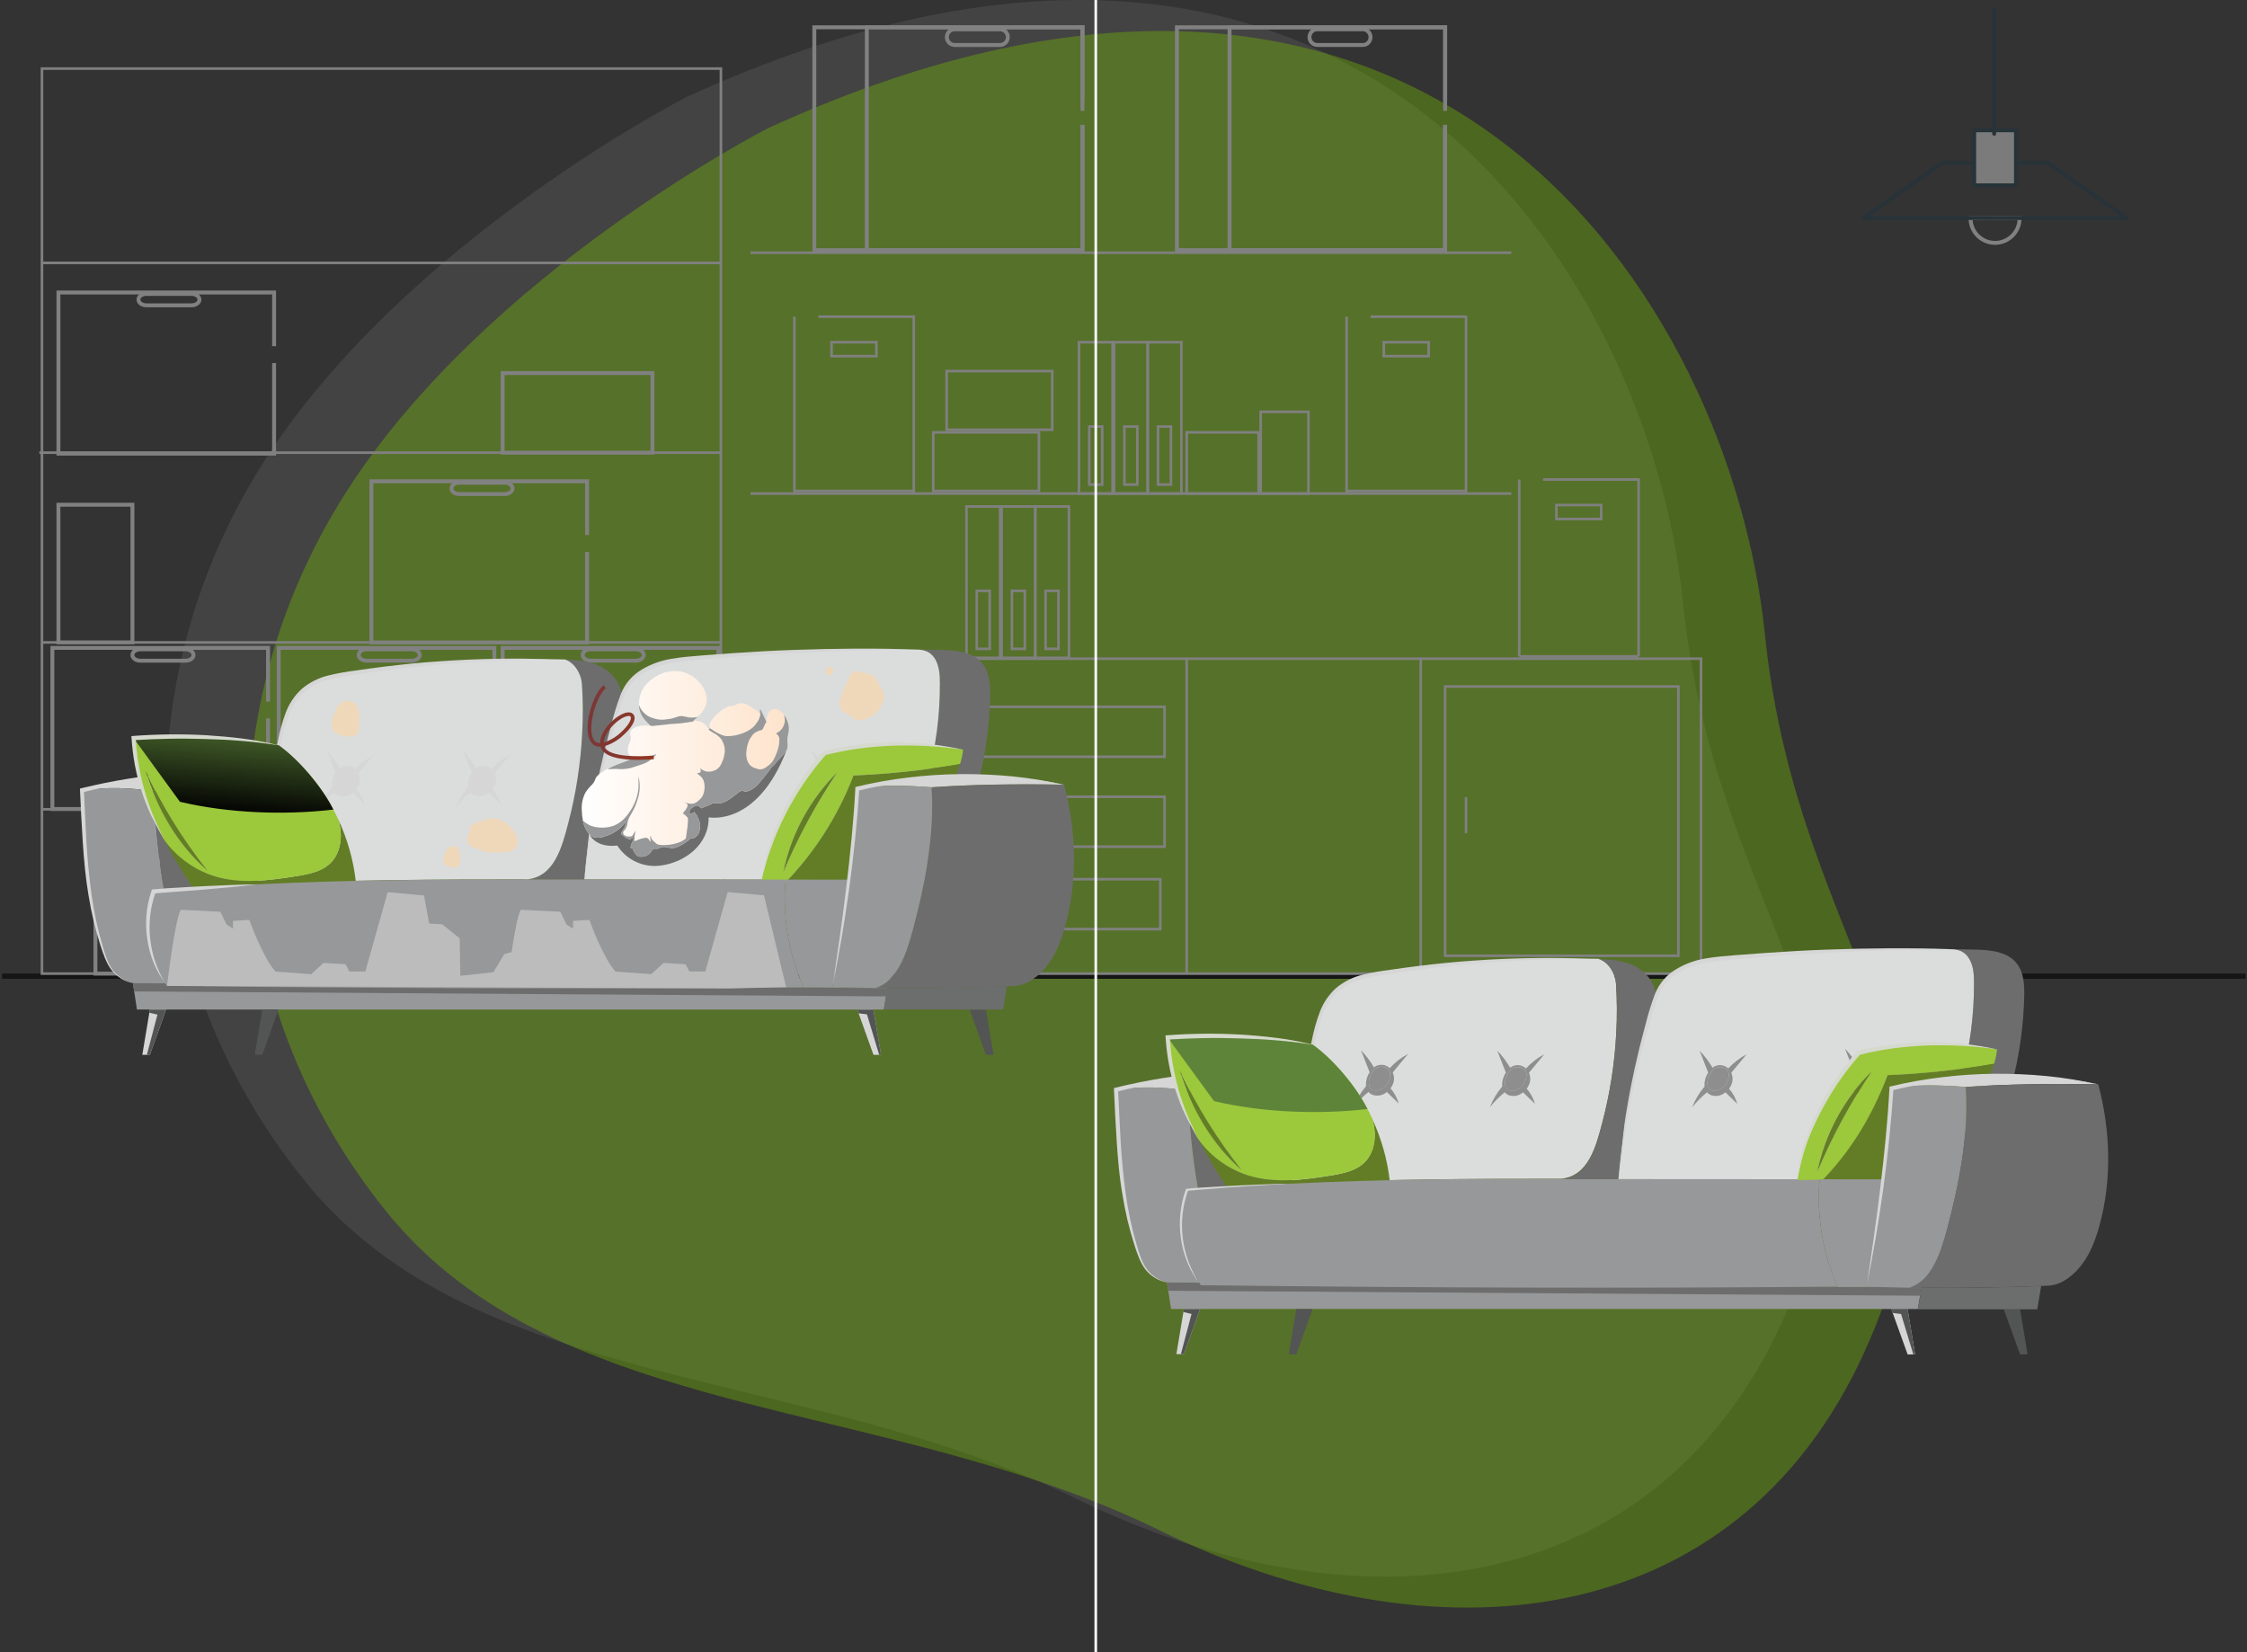 <svg width="797" height="586" viewBox="0 0 797 586" fill="none" xmlns="http://www.w3.org/2000/svg">
<rect x="0" y="0" width="797" height="586" fill="#333333" stroke="none"/>
<path opacity="0.08" d="M243.506 34.418C243.506 34.418 143.391 85.442 93.407 164.064C43.423 242.685 47.381 343.822 108.135 418.899C168.889 493.976 284.874 484.108 381.979 531.672C479.084 579.235 586.251 569.431 632.185 468.671C678.118 367.912 608.859 330.263 596.956 213.689C585.054 97.115 479.941 -73.696 243.506 34.418Z" fill="white"/>
<path opacity="0.39" d="M272.53 45.42C272.53 45.42 172.378 96.445 122.44 175.066C72.502 253.687 76.414 354.824 137.168 429.901C197.922 504.979 313.907 495.111 411.012 542.674C508.117 590.237 615.311 580.415 661.245 479.674C707.179 378.932 637.928 341.265 625.962 224.654C613.995 108.043 508.964 -62.694 272.53 45.42Z" fill="#73BA00"/>
<path d="M0.711 346.252H796.525" stroke="#151515" stroke-width="1.841" stroke-miterlimit="10"/>
<path d="M383.95 44.295V88.719H288.833V9.684H383.95V39.333" stroke="#818181" stroke-width="1.39" stroke-miterlimit="10"/>
<path d="M383.95 44.295V88.719H307.455V9.684H383.95V36.02" stroke="#818181" stroke-width="1.39" stroke-miterlimit="10"/>
<path d="M354.687 15.961H338.642C338.276 15.96 337.913 15.889 337.574 15.75C337.231 15.608 336.919 15.402 336.654 15.142C336.395 14.877 336.189 14.564 336.046 14.222C335.91 13.882 335.842 13.52 335.844 13.154V13.154C335.844 12.421 336.135 11.719 336.653 11.201C337.171 10.683 337.873 10.392 338.605 10.392H354.65C355.018 10.384 355.384 10.449 355.727 10.584C356.069 10.719 356.381 10.921 356.644 11.178C356.908 11.435 357.117 11.743 357.26 12.082C357.403 12.421 357.476 12.786 357.476 13.154V13.154C357.475 13.523 357.403 13.889 357.264 14.231C357.118 14.574 356.909 14.886 356.647 15.151C356.382 15.411 356.07 15.617 355.727 15.759C355.396 15.89 355.043 15.959 354.687 15.961V15.961Z" stroke="#818181" stroke-width="1.39" stroke-miterlimit="10"/>
<path d="M512.574 44.295V88.719H417.439V9.684H512.574V39.333" stroke="#818181" stroke-width="1.39" stroke-miterlimit="10"/>
<path d="M512.573 44.295V88.719H436.115V9.684H512.61V36.02" stroke="#818181" stroke-width="1.39" stroke-miterlimit="10"/>
<path d="M483.302 15.962H467.267C466.9 15.961 466.538 15.889 466.199 15.75C465.856 15.609 465.543 15.402 465.278 15.142C465.016 14.88 464.809 14.566 464.671 14.222C464.53 13.884 464.461 13.52 464.468 13.154V13.154C464.466 12.788 464.537 12.426 464.676 12.088C464.815 11.75 465.02 11.443 465.278 11.184C465.804 10.667 466.511 10.376 467.248 10.374H483.284C483.653 10.366 484.019 10.435 484.361 10.577C484.705 10.711 485.019 10.915 485.281 11.175C485.545 11.439 485.754 11.751 485.898 12.095C486.043 12.436 486.118 12.802 486.119 13.172C486.118 13.543 486.043 13.909 485.898 14.249C485.759 14.594 485.553 14.907 485.29 15.17C485.028 15.433 484.714 15.641 484.37 15.78C484.025 15.919 483.655 15.987 483.284 15.98L483.302 15.962Z" stroke="#818181" stroke-width="1.39" stroke-miterlimit="10"/>
<path d="M97.217 128.771V160.897H20.722V103.742H97.217V122.788" stroke="#818181" stroke-width="1.39" stroke-miterlimit="10"/>
<path d="M67.907 108.29H51.909C51.547 108.29 51.187 108.237 50.841 108.133C50.51 108.042 50.199 107.892 49.92 107.691C49.675 107.521 49.47 107.297 49.322 107.038C49.186 106.803 49.113 106.536 49.111 106.265V106.265C49.123 105.978 49.203 105.699 49.346 105.451C49.489 105.203 49.689 104.992 49.93 104.838C50.51 104.442 51.198 104.236 51.9 104.249H67.907C68.272 104.246 68.634 104.295 68.984 104.396C69.312 104.491 69.623 104.637 69.905 104.829C70.152 105.007 70.361 105.232 70.522 105.491C70.657 105.727 70.733 105.993 70.743 106.265V106.265C70.741 106.54 70.665 106.811 70.522 107.047C70.367 107.307 70.156 107.531 69.905 107.701C69.627 107.902 69.315 108.052 68.984 108.142C68.634 108.243 68.272 108.292 67.907 108.29V108.29Z" stroke="#818181" stroke-width="1.39" stroke-miterlimit="10"/>
<path d="M208.232 195.738V227.864H131.738V170.709H208.232V189.755" stroke="#818181" stroke-width="1.39" stroke-miterlimit="10"/>
<path d="M178.96 175.248H162.924C162.563 175.247 162.203 175.195 161.857 175.091C161.529 174.997 161.218 174.851 160.936 174.658C160.694 174.483 160.491 174.261 160.338 174.005C160.203 173.769 160.13 173.503 160.126 173.232C160.138 172.946 160.219 172.667 160.362 172.418C160.504 172.17 160.704 171.96 160.945 171.805C161.526 171.411 162.214 171.205 162.915 171.216H178.951C179.315 171.213 179.677 171.263 180.028 171.363C180.356 171.456 180.667 171.602 180.948 171.796C181.199 171.966 181.41 172.189 181.565 172.449C181.7 172.689 181.775 172.957 181.786 173.232V173.232C181.784 173.505 181.707 173.772 181.565 174.005C181.41 174.268 181.2 174.494 180.948 174.668C180.667 174.862 180.356 175.008 180.028 175.1C179.68 175.198 179.321 175.248 178.96 175.248V175.248Z" stroke="#818181" stroke-width="1.39" stroke-miterlimit="10"/>
<path d="M95.074 254.826V286.952H18.579V229.807H95.074V248.852" stroke="#818181" stroke-width="1.39" stroke-miterlimit="10"/>
<path d="M65.801 234.345H49.766C49.404 234.345 49.044 234.293 48.698 234.188C48.367 234.097 48.056 233.947 47.778 233.747C47.532 233.576 47.327 233.353 47.179 233.093C47.042 232.858 46.969 232.592 46.967 232.32V232.32C46.98 232.035 47.061 231.758 47.204 231.511C47.347 231.264 47.546 231.055 47.787 230.902C48.366 230.506 49.055 230.301 49.757 230.313H65.801C66.165 230.307 66.528 230.354 66.878 230.451C67.208 230.546 67.519 230.695 67.799 230.893C68.047 231.066 68.257 231.288 68.415 231.547C68.552 231.782 68.624 232.048 68.627 232.32V232.32C68.629 232.595 68.556 232.865 68.415 233.102C68.263 233.364 68.052 233.588 67.799 233.756C67.521 233.957 67.209 234.107 66.878 234.198C66.528 234.298 66.165 234.348 65.801 234.345Z" stroke="#818181" stroke-width="1.39" stroke-miterlimit="10"/>
<path d="M175.353 254.826V286.952H98.858V229.807H175.353V248.852" stroke="#818181" stroke-width="1.39" stroke-miterlimit="10"/>
<path d="M146.079 234.345H130.034C129.672 234.344 129.313 234.291 128.966 234.188C128.636 234.096 128.324 233.946 128.046 233.747C127.8 233.576 127.596 233.353 127.447 233.093C127.31 232.858 127.237 232.592 127.236 232.32V232.32C127.248 232.035 127.33 231.758 127.472 231.511C127.615 231.264 127.815 231.055 128.055 230.902C128.631 230.507 129.317 230.301 130.016 230.313H146.06C146.424 230.307 146.787 230.354 147.137 230.451C147.467 230.546 147.778 230.695 148.058 230.893C148.306 231.063 148.513 231.287 148.665 231.547C148.808 231.779 148.884 232.047 148.886 232.32V232.32C148.883 232.594 148.811 232.864 148.674 233.102C148.519 233.363 148.309 233.586 148.058 233.756C147.778 233.954 147.467 234.103 147.137 234.198C146.793 234.296 146.437 234.346 146.079 234.345Z" stroke="#818181" stroke-width="1.39" stroke-miterlimit="10"/>
<path d="M254.772 254.826V286.952H178.277V229.807H254.772V248.852" stroke="#818181" stroke-width="1.39" stroke-miterlimit="10"/>
<path d="M225.509 234.345H209.464C209.103 234.344 208.743 234.291 208.397 234.188C208.066 234.096 207.755 233.946 207.476 233.747C207.23 233.576 207.026 233.353 206.878 233.093C206.741 232.858 206.668 232.592 206.666 232.32V232.32C206.679 232.035 206.76 231.758 206.903 231.511C207.045 231.264 207.245 231.055 207.485 230.902C208.062 230.507 208.747 230.301 209.446 230.313H225.491C225.854 230.307 226.217 230.354 226.568 230.451C226.898 230.543 227.21 230.692 227.488 230.893C227.741 231.061 227.952 231.284 228.105 231.547C228.247 231.779 228.324 232.047 228.326 232.32V232.32C228.323 232.594 228.25 232.864 228.114 233.102C227.959 233.363 227.748 233.586 227.497 233.756C227.217 233.954 226.906 234.103 226.577 234.198C226.23 234.297 225.87 234.347 225.509 234.345V234.345Z" stroke="#818181" stroke-width="1.39" stroke-miterlimit="10"/>
<path d="M266.198 89.64H536.037" stroke="#808080" stroke-width="0.921" stroke-miterlimit="10"/>
<path d="M266.198 175.063H536.037" stroke="#808080" stroke-width="0.921" stroke-miterlimit="10"/>
<path d="M281.771 112.321V175.064" stroke="#808080" stroke-width="0.921" stroke-miterlimit="10"/>
<path d="M290.278 112.321H324.034" stroke="#808080" stroke-width="0.921" stroke-miterlimit="10"/>
<path d="M281.947 174.143H324.116" stroke="#808080" stroke-width="0.921" stroke-miterlimit="10"/>
<path d="M324.114 175.063V111.852" stroke="#808080" stroke-width="0.921" stroke-miterlimit="10"/>
<path d="M310.861 121.379H294.946V126.322H310.861V121.379Z" stroke="#808080" stroke-width="0.921" stroke-miterlimit="10"/>
<path d="M477.639 112.321V175.064" stroke="#808080" stroke-width="0.921" stroke-miterlimit="10"/>
<path d="M486.147 112.321H519.902" stroke="#808080" stroke-width="0.921" stroke-miterlimit="10"/>
<path d="M477.815 174.143H519.984" stroke="#808080" stroke-width="0.921" stroke-miterlimit="10"/>
<path d="M506.73 121.379H490.814V126.322H506.73V121.379Z" stroke="#808080" stroke-width="0.921" stroke-miterlimit="10"/>
<path d="M368.494 153.349H331.029V174.143H368.494V153.349Z" stroke="#808080" stroke-width="0.921" stroke-miterlimit="10"/>
<path d="M373.233 131.634H335.768V152.428H373.233V131.634Z" stroke="#808080" stroke-width="0.921" stroke-miterlimit="10"/>
<path d="M394.636 121.379H382.697V175.063H394.636V121.379Z" stroke="#808080" stroke-width="0.921" stroke-miterlimit="10"/>
<path d="M390.938 151.296H386.354V171.879H390.938V151.296Z" stroke="#808080" stroke-width="0.921" stroke-miterlimit="10"/>
<path d="M407.091 121.379H395.152V175.063H407.091V121.379Z" stroke="#808080" stroke-width="0.921" stroke-miterlimit="10"/>
<path d="M403.39 151.296H398.806V171.879H403.39V151.296Z" stroke="#808080" stroke-width="0.921" stroke-miterlimit="10"/>
<path d="M419.029 121.379H407.09V175.063H419.029V121.379Z" stroke="#808080" stroke-width="0.921" stroke-miterlimit="10"/>
<path d="M415.331 151.296H410.747V171.879H415.331V151.296Z" stroke="#808080" stroke-width="0.921" stroke-miterlimit="10"/>
<path d="M354.751 179.647H342.812V233.332H354.751V179.647Z" stroke="#808080" stroke-width="0.921" stroke-miterlimit="10"/>
<path d="M351.05 209.564H346.466V230.147H351.05V209.564Z" stroke="#808080" stroke-width="0.921" stroke-miterlimit="10"/>
<path d="M367.207 179.647H355.268V233.332H367.207V179.647Z" stroke="#808080" stroke-width="0.921" stroke-miterlimit="10"/>
<path d="M363.506 209.564H358.921V230.147H363.506V209.564Z" stroke="#808080" stroke-width="0.921" stroke-miterlimit="10"/>
<path d="M379.145 179.647H367.206V233.332H379.145V179.647Z" stroke="#808080" stroke-width="0.921" stroke-miterlimit="10"/>
<path d="M375.444 209.564H370.859V230.147H375.444V209.564Z" stroke="#808080" stroke-width="0.921" stroke-miterlimit="10"/>
<path d="M446.435 153.349H420.909V175.064H446.435V153.349Z" stroke="#808080" stroke-width="0.921" stroke-miterlimit="10"/>
<path d="M464.09 146.077H447.161V175.064H464.09V146.077Z" stroke="#808080" stroke-width="0.921" stroke-miterlimit="10"/>
<path d="M603.346 233.627H328.084V345.341H603.346V233.627Z" stroke="#808080" stroke-width="0.921" stroke-miterlimit="10"/>
<path d="M413.056 250.711H336.387V268.413H413.056V250.711Z" stroke="#808080" stroke-width="0.921" stroke-miterlimit="10"/>
<path d="M413.056 282.607H336.387V300.309H413.056V282.607Z" stroke="#808080" stroke-width="0.921" stroke-miterlimit="10"/>
<path d="M411.564 311.843H334.895V329.544H411.564V311.843Z" stroke="#808080" stroke-width="0.921" stroke-miterlimit="10"/>
<path d="M595.317 243.504H512.572V339.007H595.317V243.504Z" stroke="#808080" stroke-width="0.921" stroke-miterlimit="10"/>
<path d="M420.909 233.627V345.341" stroke="#808080" stroke-width="0.921" stroke-miterlimit="10"/>
<path d="M503.931 233.627V345.341" stroke="#808080" stroke-width="0.921" stroke-miterlimit="10"/>
<path d="M255.704 345.34H14.879V93.248V24.329H255.704V345.34Z" stroke="#808080" stroke-width="0.921" stroke-miterlimit="10"/>
<path d="M14.879 93.248H255.704" stroke="#808080" stroke-width="0.921" stroke-miterlimit="10"/>
<path d="M14.879 227.864H255.704" stroke="#808080" stroke-width="0.921" stroke-miterlimit="10"/>
<path d="M13.958 160.556H255.704" stroke="#808080" stroke-width="0.921" stroke-miterlimit="10"/>
<path d="M14.879 287.054H255.704" stroke="#808080" stroke-width="0.921" stroke-miterlimit="10"/>
<path d="M231.42 132.324H178.288V160.556H231.42V132.324Z" stroke="#818181" stroke-width="1.39" stroke-miterlimit="10"/>
<path d="M46.975 179.022H20.722V227.855H46.975V179.022Z" stroke="#818181" stroke-width="1.39" stroke-miterlimit="10"/>
<path d="M187.125 305.252H33.85V345.34H187.125V305.252Z" stroke="#818181" stroke-width="1.39" stroke-miterlimit="10"/>
<path d="M54.691 280.757C68.405 277.921 82.389 276.599 96.391 276.817C96.501 276.2 96.612 275.584 96.74 274.976C73.286 272.629 52.142 274.718 29.119 280.251V280.352C37.611 279.135 46.242 279.271 54.691 280.757Z" fill="#D6D6D6"/>
<path d="M54.689 280.757C55.03 292.525 56.224 304.252 58.261 315.847C69.227 314.908 80.203 314.181 91.187 313.666C92.504 301.395 94.161 289.161 96.388 276.845C82.387 276.618 68.403 277.93 54.689 280.757Z" fill="#6D6D6D"/>
<path d="M29.119 280.352C30.04 299.683 30.463 318.59 36.484 336.899C37.404 339.79 38.499 342.754 40.543 344.963C42.333 346.825 44.626 348.127 47.143 348.709C47.811 348.896 48.491 349.038 49.178 349.133C52.364 349.469 55.579 349.441 58.76 349.05C55.536 344.284 53.476 338.827 52.745 333.12C52.015 327.412 52.634 321.612 54.553 316.188C55.787 316.068 57.02 315.958 58.235 315.856C56.208 304.258 55.023 292.527 54.691 280.757C46.242 279.271 37.611 279.135 29.119 280.352Z" fill="#979899"/>
<path d="M47.142 348.71C44.187 347.97 41.582 346.222 39.778 343.766C38.057 341.263 37.201 338.243 36.336 335.316C34.588 329.403 33.295 323.365 32.469 317.255C31.604 311.143 31.052 304.985 30.674 298.845C30.297 292.705 30.085 286.483 29.754 280.297L29.192 281.052C40.225 278.294 51.446 276.35 62.764 275.234C74.061 274.185 85.427 274.092 96.74 274.958C85.444 273.531 74.033 273.247 62.681 274.111C51.315 275.033 40.04 276.855 28.962 279.56L28.382 279.698V280.315C28.668 286.501 28.944 292.696 29.367 298.891C29.791 305.086 30.334 311.281 31.374 317.412C32.343 323.559 33.786 329.622 35.691 335.546C36.667 338.455 37.643 341.493 39.511 344.006C41.41 346.436 44.118 348.105 47.142 348.71Z" fill="#D6D6D6"/>
<path d="M333.938 230.534C331.075 230.46 328.212 230.396 325.331 230.368C328.59 230.368 330.597 231.712 331.904 234.096C333.211 236.48 333.386 239.546 333.395 242.381C333.452 253.649 331.987 264.873 329.041 275.749C335.209 275.232 341.4 275.033 347.589 275.151C349.763 266.024 350.975 256.694 351.207 247.315C351.317 243.218 351.133 238.791 348.675 235.578C345.352 231.224 339.268 230.672 333.938 230.534Z" fill="#6D6D6D"/>
<path d="M186.912 311.935H207.256C207.808 305.681 208.554 299.462 209.493 293.276C211.154 282.501 213.432 271.83 216.314 261.316C217.612 256.63 218.799 251.65 220.557 247.075C220.428 242.132 216.498 237.732 211.941 235.863C208.259 234.391 204.255 234.022 200.26 233.921C203.721 234.906 206.105 238.993 206.381 242.5C206.783 248.371 206.817 254.262 206.482 260.137C205.938 270.889 204.285 281.557 201.549 291.969C199.367 300.253 196.697 311.024 186.912 311.935Z" fill="#6D6D6D"/>
<path d="M96.39 276.826C94.163 289.171 92.506 301.404 91.189 313.647C123.049 312.036 155.009 311.889 186.923 311.907C196.708 310.987 199.378 300.226 201.559 291.941C204.296 281.529 205.949 270.862 206.493 260.11C206.828 254.235 206.794 248.344 206.392 242.473C206.116 238.966 203.732 234.879 200.271 233.894C198.853 233.894 197.417 233.848 196.018 233.829C173.12 233.474 150.232 234.977 127.577 238.321C120.351 239.407 112.693 240.162 107.206 245.115C101.932 249.938 100.321 257.597 98.802 264.685C98.066 268.121 97.385 271.543 96.759 274.949C96.611 275.593 96.501 276.21 96.39 276.826Z" fill="#DBDDDD"/>
<path d="M220.559 247.075C218.8 251.678 217.613 256.63 216.315 261.316C213.433 271.83 211.156 282.501 209.494 293.276C208.543 299.468 207.797 305.688 207.257 311.935L278.606 311.981H301.039C302.392 301.128 303.46 290.174 304.068 279.763C312.269 277.798 320.609 276.465 329.014 275.777C331.96 264.901 333.425 253.677 333.368 242.408C333.368 239.564 333.211 236.6 331.876 234.124C330.542 231.648 328.563 230.442 325.304 230.396H324.927C298.821 230.073 272.678 231.169 246.683 233.424C241.16 233.912 235.545 234.464 230.5 236.821C226.689 238.588 222.814 241.736 221.129 245.741C220.899 246.164 220.715 246.606 220.559 247.075Z" fill="#DBDDDD"/>
<path d="M324.927 230.368C310.447 229.88 295.949 230 281.469 230.525C274.225 230.755 266.989 231.206 259.754 231.684L248.91 232.494C245.302 232.789 241.675 233.047 238.048 233.7C234.365 234.291 230.829 235.578 227.628 237.493C224.306 239.455 221.719 242.453 220.264 246.026C218.922 249.554 217.794 253.16 216.886 256.824C215.965 260.423 214.934 264.031 214.078 267.667C212.341 274.939 210.887 282.273 209.715 289.668C209.098 293.35 208.794 297.096 208.399 300.806L207.257 311.963L208.748 300.833C209.273 297.151 209.669 293.423 210.387 289.787C211.694 282.423 213.277 275.145 215.137 267.953C216.057 264.344 217.107 260.773 218.064 257.164C218.98 253.579 220.105 250.05 221.433 246.597C222.808 243.304 225.228 240.555 228.319 238.772C231.38 236.955 234.761 235.739 238.278 235.192C241.786 234.538 245.394 234.271 248.993 233.94L259.819 233.019C267.035 232.467 274.261 232.099 281.487 231.648C295.967 230.902 310.447 230.497 324.927 230.368Z" fill="#D6D6D6"/>
<path d="M195.999 233.857C182.698 233.374 169.38 233.604 156.104 234.547C149.458 234.971 142.83 235.661 136.221 236.462C132.916 236.867 129.611 237.336 126.316 237.815C122.985 238.211 119.681 238.804 116.42 239.592C113.048 240.423 109.904 241.995 107.215 244.194C104.589 246.541 102.573 249.492 101.342 252.792C100.146 256.039 99.222 259.379 98.581 262.779C97.854 266.13 97.255 269.508 96.611 272.905C94.098 286.409 92.386 300.042 91.207 313.721C92.128 306.918 93.049 300.125 94.107 293.359C95.166 286.593 96.307 279.827 97.697 273.108L99.805 263.065C100.465 259.745 101.404 256.487 102.613 253.326C103.766 250.237 105.663 247.48 108.136 245.299C110.673 243.261 113.632 241.811 116.798 241.055C120.002 240.252 123.251 239.637 126.528 239.214C129.814 238.717 133.091 238.229 136.386 237.806C142.977 236.941 149.587 236.287 156.196 235.679C162.805 235.072 169.442 234.667 176.079 234.382C182.716 234.096 189.353 233.921 195.999 233.857Z" fill="#D6D6D6"/>
<path d="M121.446 272.657C122.041 272.337 122.711 272.182 123.386 272.208C124.06 272.234 124.716 272.44 125.285 272.804C126.905 273.844 126.343 276.412 125.561 277.811C124.944 278.927 123.972 279.805 122.799 280.306C121.014 281.088 118.998 280.545 118.74 278.345C118.537 276.532 119.808 273.494 121.446 272.657Z" fill="#D6D6D6"/>
<path d="M113.372 286.437C114.925 284.492 116.681 282.718 118.61 281.144C119.003 281.596 119.499 281.95 120.055 282.175C120.914 282.466 121.835 282.524 122.724 282.345C123.613 282.166 124.439 281.754 125.118 281.153C126.572 282.552 127.879 283.85 129.352 285.268C128.776 283.269 127.774 281.42 126.415 279.846C126.967 279.156 127.354 278.35 127.548 277.489C127.784 276.392 127.668 275.249 127.216 274.221C128.993 272.067 130.898 269.785 132.666 267.64C130.22 268.938 128.015 270.647 126.149 272.693C126.108 272.651 126.065 272.611 126.02 272.574C125.354 271.99 124.523 271.628 123.643 271.537C122.762 271.447 121.875 271.632 121.104 272.067C120.908 272.174 120.726 272.304 120.561 272.454C119.28 270.246 117.734 268.203 115.958 266.369C116.999 268.919 117.984 271.616 119.033 274.185C118.054 275.635 117.596 277.374 117.735 279.119C115.852 281.276 114.374 283.755 113.372 286.437ZM121.445 272.629C122.04 272.309 122.709 272.155 123.384 272.181C124.059 272.206 124.714 272.412 125.283 272.776C126.903 273.816 126.342 276.385 125.559 277.784C124.942 278.9 123.97 279.778 122.798 280.278C121.012 281.061 118.996 280.518 118.738 278.318C118.536 276.532 119.806 273.494 121.445 272.657V272.629Z" fill="#D6D6D6"/>
<path d="M169.744 272.656C170.341 272.337 171.012 272.182 171.688 272.208C172.364 272.234 173.022 272.44 173.592 272.804C175.203 273.844 174.642 276.412 173.868 277.811C173.248 278.924 172.277 279.801 171.107 280.306C169.321 281.088 167.305 280.545 167.047 278.345C166.836 276.532 168.106 273.494 169.744 272.656Z" fill="#D6D6D6"/>
<path d="M161.674 286.437C163.227 284.492 164.983 282.718 166.911 281.144C167.305 281.596 167.8 281.949 168.357 282.175C169.216 282.467 170.137 282.526 171.026 282.346C171.915 282.167 172.741 281.755 173.419 281.153C174.874 282.552 176.181 283.85 177.654 285.267C177.072 283.264 176.06 281.41 174.69 279.836C175.234 279.142 175.62 278.338 175.822 277.48C176.055 276.382 175.936 275.238 175.481 274.212C177.258 272.058 179.163 269.775 180.931 267.63C178.485 268.929 176.28 270.638 174.414 272.684C174.377 272.638 174.334 272.597 174.285 272.564C173.619 271.981 172.788 271.619 171.908 271.528C171.027 271.438 170.14 271.623 169.369 272.058C169.175 272.167 168.993 272.297 168.826 272.445C167.548 270.235 166.002 268.191 164.223 266.36C165.264 268.91 166.249 271.607 167.298 274.175C166.319 275.625 165.861 277.365 166 279.109C164.136 281.277 162.671 283.758 161.674 286.437ZM169.747 272.629C170.343 272.31 171.014 272.155 171.69 272.181C172.367 272.207 173.024 272.412 173.594 272.776C175.205 273.816 174.644 276.385 173.87 277.784C173.25 278.897 172.279 279.774 171.109 280.278C169.323 281.061 167.307 280.518 167.049 278.318C166.838 276.532 168.108 273.494 169.747 272.656V272.629Z" fill="#D6D6D6"/>
<path d="M241.518 272.657C242.113 272.337 242.782 272.182 243.457 272.208C244.132 272.234 244.788 272.44 245.357 272.804C246.977 273.844 246.415 276.412 245.633 277.811C245.016 278.927 244.044 279.805 242.871 280.306C241.076 281.088 239.069 280.545 238.802 278.345C238.6 276.532 239.87 273.494 241.518 272.657Z" fill="#D6D6D6"/>
<path d="M233.445 286.437C234.996 284.49 236.752 282.715 238.683 281.144C239.073 281.596 239.565 281.949 240.119 282.175C240.979 282.466 241.902 282.526 242.792 282.346C243.683 282.167 244.51 281.755 245.191 281.153C246.645 282.552 247.952 283.85 249.416 285.267C248.848 283.265 247.849 281.411 246.489 279.836C247.036 279.145 247.423 278.34 247.621 277.48C247.854 276.382 247.735 275.238 247.28 274.212C249.066 272.058 250.962 269.775 252.739 267.63C250.293 268.929 248.088 270.638 246.222 272.684C246.181 272.642 246.138 272.602 246.093 272.564C245.425 271.981 244.593 271.62 243.711 271.529C242.829 271.438 241.941 271.623 241.168 272.058C240.977 272.167 240.798 272.297 240.634 272.445C239.353 270.237 237.808 268.194 236.032 266.36C237.072 268.91 238.057 271.607 239.097 274.175C238.127 275.629 237.67 277.366 237.799 279.109C235.921 281.271 234.446 283.753 233.445 286.437ZM241.518 272.629C242.113 272.309 242.782 272.155 243.457 272.181C244.132 272.206 244.788 272.412 245.357 272.776C246.977 273.816 246.415 276.385 245.633 277.784C245.016 278.9 244.044 279.777 242.871 280.278C241.076 281.061 239.069 280.518 238.802 278.318C238.6 276.532 239.87 273.494 241.518 272.656V272.629Z" fill="#D6D6D6"/>
<path d="M293.122 272.012C293.719 271.693 294.39 271.538 295.066 271.564C295.742 271.59 296.399 271.795 296.97 272.159C298.581 273.2 298.019 275.768 297.246 277.167C296.626 278.28 295.655 279.157 294.485 279.662C292.699 280.444 290.692 279.901 290.425 277.701C290.213 275.887 291.484 272.85 293.122 272.012Z" fill="#D6D6D6"/>
<path d="M285.048 285.792C286.601 283.848 288.357 282.073 290.286 280.499C290.679 280.952 291.175 281.305 291.731 281.53C292.59 281.824 293.511 281.884 294.401 281.705C295.29 281.525 296.116 281.112 296.794 280.509C298.248 281.908 299.555 283.206 301.028 284.623C300.456 282.626 299.457 280.776 298.101 279.201C298.643 278.51 299.029 277.709 299.233 276.854C299.467 275.753 299.347 274.607 298.892 273.577C300.669 271.423 302.574 269.14 304.342 266.995C301.893 268.294 299.688 270.007 297.825 272.058C297.791 272.007 297.747 271.963 297.696 271.929C297.029 271.348 296.198 270.988 295.318 270.897C294.438 270.807 293.552 270.99 292.78 271.423C292.589 271.537 292.408 271.667 292.237 271.81C290.957 269.601 289.411 267.558 287.635 265.725C288.684 268.275 289.66 270.972 290.709 273.54C289.73 274.99 289.272 276.73 289.411 278.474C287.535 280.636 286.058 283.114 285.048 285.792ZM293.121 271.985C293.717 271.665 294.388 271.511 295.065 271.537C295.741 271.562 296.398 271.768 296.969 272.132C298.579 273.172 298.018 275.74 297.245 277.139C296.624 278.253 295.653 279.13 294.483 279.634C292.697 280.417 290.691 279.873 290.424 277.673C290.212 275.888 291.482 272.85 293.121 272.012V271.985Z" fill="#D6D6D6"/>
<path d="M51.654 273.467C55.741 287.063 63.087 299.637 73.599 308.833C64.953 297.924 57.59 286.057 51.654 273.467Z" fill="#627D25"/>
<path d="M105.026 310.784C95.48 312.275 85.566 313.638 76.287 310.867C68.978 308.607 62.611 304.012 58.162 297.787C61.495 304.037 65.269 310.039 69.07 316.004C88.176 316.433 107.284 315.272 126.198 312.533C125.318 304.978 123.232 297.612 120.021 290.717C120.113 291.058 120.205 291.417 120.306 291.766C121.512 296.59 120.896 302.214 117.545 305.786C114.36 309.164 109.536 310.066 105.026 310.784Z" fill="#627D25"/>
<path d="M51.652 273.467C55.739 287.063 63.085 299.637 73.597 308.833C64.951 297.924 57.588 286.057 51.652 273.467ZM98.847 264.372C107.959 271.284 115.23 280.331 120.019 290.717C120.111 291.058 120.203 291.417 120.304 291.766C121.51 296.59 120.893 302.214 117.542 305.786C114.367 309.164 109.543 310.066 105.033 310.784C95.487 312.275 85.573 313.638 76.294 310.867C68.981 308.608 62.611 304.013 58.16 297.787C56.862 295.375 55.629 292.917 54.478 290.422C50.351 281.404 47.941 271.696 47.371 261.794C64.466 260.506 85.398 261.426 98.847 264.372Z" fill="#9CC83B"/>
<path style="mix-blend-mode:screen" d="M47.382 261.794C52.371 268.763 58.834 277.443 63.823 284.384C80.843 288.434 100.901 289.207 118.253 287.145C114.203 279.045 105.697 269.094 98.848 264.335C81.869 261.32 64.576 260.466 47.382 261.794Z" fill="url(#paint0_linear_75_4)"/>
<path d="M98.847 264.372C94.655 263.321 90.404 262.522 86.116 261.979C81.836 261.435 77.528 261.058 73.229 260.782C64.601 260.308 55.952 260.391 47.335 261.03L46.599 261.095L46.654 261.831C46.861 265.024 47.255 268.202 47.832 271.349C48.418 274.482 49.212 277.573 50.207 280.601C51.175 283.627 52.343 286.585 53.705 289.456C55.113 292.282 56.66 295.034 58.169 297.787C56.917 294.887 55.509 292.07 54.294 289.18C53.113 286.27 52.09 283.298 51.229 280.278C50.385 277.247 49.697 274.175 49.167 271.073C48.636 267.982 48.289 264.862 48.127 261.73L47.445 262.531C51.726 262.255 56.006 262.117 60.333 262.025C64.659 261.932 68.921 262.025 73.22 262.135C77.519 262.245 81.808 262.457 86.107 262.825C90.406 263.194 94.603 263.672 98.847 264.372Z" fill="#D5D9CE"/>
<path d="M277.786 309.514C283.035 297.04 289.477 285.104 297.025 273.872C287.206 283.571 280.507 295.982 277.786 309.514ZM269.851 313.537C273.038 296.3 280.857 280.255 292.469 267.124C308.467 263.12 325.368 262.991 341.606 265.891C341.428 267.634 341.06 269.354 340.51 271.018C328.032 273.191 315.424 274.541 302.769 275.059C297.173 289.679 288.585 302.97 277.556 314.08C274.966 313.957 272.383 313.776 269.805 313.537H269.851Z" fill="#9CC83B"/>
<path d="M277.788 309.514C283.036 297.04 289.479 285.104 297.027 273.872C287.207 283.571 280.508 295.982 277.788 309.514Z" fill="#627D25"/>
<path d="M277.54 314.08C279.381 314.209 281.323 314.301 283.229 314.402C294.183 314.936 305.143 315.077 316.11 314.825C317.085 314.825 319.884 314.678 319.884 314.678C319.884 314.678 321.191 312.782 321.633 312.036C323.013 309.698 324.345 307.339 325.628 304.957C328.141 300.3 330.497 295.531 332.67 290.699C334.511 286.566 336.25 282.359 337.852 278.124C338.717 275.805 339.693 273.439 340.466 271.018C327.988 273.191 315.381 274.541 302.725 275.059C297.137 289.677 288.559 302.967 277.54 314.08Z" fill="#627D25"/>
<path d="M341.561 265.891C333.468 264.111 325.204 263.231 316.919 263.267C312.767 263.281 308.62 263.548 304.501 264.068C300.374 264.574 296.28 265.321 292.24 266.305L292.009 266.36L291.844 266.544C288.97 269.835 286.322 273.317 283.918 276.965C281.495 280.614 279.342 284.435 277.475 288.397C275.604 292.372 274.004 296.468 272.688 300.659C271.408 304.859 270.454 309.152 269.834 313.5C270.75 309.229 271.952 305.025 273.433 300.916C274.868 296.815 276.581 292.817 278.561 288.95C280.525 285.104 282.717 281.379 285.124 277.793C287.54 274.234 290.181 270.834 293.031 267.612L292.635 267.851C296.61 266.84 300.639 266.056 304.703 265.504C308.772 264.952 312.868 264.657 316.965 264.482C325.189 264.245 333.418 264.716 341.561 265.891Z" fill="#D5D9CE"/>
<path d="M284.984 350.201C208.784 350.854 134.195 350.624 59.2 349.685C59.044 349.473 58.906 349.262 58.758 349.05C55.578 349.441 52.363 349.469 49.176 349.133C48.489 349.038 47.809 348.896 47.141 348.709L48.577 358.08H313.456L314.79 350.431L310.547 350.376C305.521 350.311 300.421 350.219 295.22 350.081C291.805 350.155 288.399 350.191 284.984 350.201Z" fill="#979899"/>
<path d="M314.275 353.413L47.593 351.655L47.141 348.709L314.79 350.468L314.275 353.413Z" fill="#6D6D6D"/>
<path d="M53.153 358.117L50.475 374.134H53.153L58.907 358.117H53.153Z" fill="#D6D6D6"/>
<path d="M304.066 358.117L309.819 374.134H312.498L309.819 358.117H304.066Z" fill="#D6D6D6"/>
<path d="M93.028 358.117L90.359 374.134H93.028L98.782 358.117H93.028Z" fill="#535454"/>
<path d="M343.954 358.117L349.707 374.134H352.395L349.707 358.117H343.954Z" fill="#535454"/>
<path d="M314.793 350.468L313.458 358.08H355.802L357.182 349.796C342.887 350.394 329.052 350.578 314.793 350.468Z" fill="#6C6D6D"/>
<path d="M329.012 275.759C320.607 276.447 312.267 277.779 304.066 279.744C312.719 278.244 321.675 278.612 330.411 279.247C344.955 278.244 360.788 278.032 377.431 278.327C367.589 276.38 357.592 275.317 347.56 275.151C341.371 275.036 335.18 275.238 329.012 275.759Z" fill="#D6D6D6"/>
<path d="M323.814 329.682C321.678 337.645 318.42 348.093 310.531 350.412L314.775 350.468C329.033 350.578 342.869 350.394 357.164 349.832L359.714 349.731C364.556 349.519 368.993 345.837 371.902 341.852C374.811 337.866 376.569 333.088 377.885 328.283C382.304 312.239 381.77 294.381 377.416 278.336C360.754 278.032 344.94 278.244 330.396 279.256C331.592 296.249 327.947 314.236 323.814 329.682Z" fill="#6D6D6D"/>
<path d="M278.605 311.981C277.512 325.053 279.704 338.192 284.984 350.201C288.399 350.201 291.805 350.155 295.22 350.118C297.328 338.345 299.39 325.264 301.038 311.999L278.605 311.981Z" fill="#979899"/>
<path d="M301.038 311.999C299.39 325.255 297.356 338.344 295.22 350.118C300.421 350.256 305.521 350.348 310.547 350.412C318.436 348.111 321.694 337.645 323.83 329.682C327.945 314.236 331.59 296.249 330.412 279.247C321.676 278.612 312.719 278.244 304.066 279.744C303.459 290.192 302.391 301.146 301.038 311.999Z" fill="#979899"/>
<path d="M58.76 349.05C58.907 349.262 59.045 349.473 59.202 349.685C134.196 350.606 208.785 350.854 284.986 350.201C279.706 338.192 277.513 325.053 278.607 311.981L207.257 311.935H186.914C155.009 311.935 123.049 312.064 91.18 313.675C80.189 314.209 69.214 314.936 58.254 315.856C57.011 315.957 55.777 316.068 54.572 316.188C52.65 321.611 52.027 327.41 52.755 333.117C53.482 338.825 55.539 344.282 58.76 349.05Z" fill="#979899"/>
<path d="M311.844 374.134L307.499 359.774L304.535 359.415L304.066 358.117H309.819L312.498 374.134H311.844Z" fill="#535454"/>
<path d="M52.969 359.213L55.85 359.875L52.086 374.134H53.153L58.907 358.117H53.153L52.969 359.213Z" fill="#535454"/>
<path d="M91.19 313.675C88.125 313.675 85.069 313.822 81.985 313.905L72.78 314.301C69.724 314.429 66.667 314.641 63.575 314.807C60.481 314.973 57.453 315.138 54.369 315.451L53.909 315.497L53.762 315.93C51.854 321.486 51.339 327.425 52.261 333.226C53.062 338.972 55.315 344.418 58.806 349.05C55.796 344.205 53.909 338.748 53.283 333.079C52.635 327.46 53.297 321.767 55.216 316.445L54.609 316.915C57.656 316.648 60.703 316.399 63.759 316.188C66.815 315.976 69.852 315.755 72.909 315.479L82.049 314.66C85.096 314.328 88.161 314.052 91.19 313.675Z" fill="#D6D6D6"/>
<path d="M377.433 278.336C371.409 276.988 365.311 276.001 359.17 275.381C353.02 274.794 346.845 274.523 340.667 274.571C334.488 274.632 328.318 275.035 322.183 275.777C316.033 276.496 309.932 277.582 303.911 279.026L303.386 279.155V279.708C302.751 291.499 301.545 303.254 300.137 314.991C298.729 326.728 297.044 338.427 295.249 350.118C297.612 338.538 299.6 326.878 301.214 315.138C302.828 303.399 304.028 291.616 304.813 279.791L304.261 280.472C310.231 279.031 316.276 277.918 322.367 277.139C328.452 276.357 334.583 275.943 340.722 275.749C346.862 275.558 353.007 275.684 359.133 276.127C365.267 276.542 371.376 277.28 377.433 278.336Z" fill="#D6D6D6"/>
<path d="M209.08 295.927C209.08 295.927 210.986 300.797 218.957 299.913C220.553 302.405 222.82 304.397 225.497 305.659C228.174 306.92 231.152 307.402 234.091 307.047C242.596 306.044 251.479 299.803 251.359 289.898C251.359 289.898 268.499 293.451 278.975 266.093L209.08 295.927Z" fill="#6D6D6D"/>
<path fill-rule="evenodd" clip-rule="evenodd" d="M278.828 350.118L270.985 317.578L258.098 316.418L250.172 344.576H244.502L243.177 342.017L235.334 341.539L231.007 345.534L218.304 344.613C213.702 339.403 209.044 326.286 209.044 326.286L203.245 326.617V329.379L200.943 327.915L198.752 323.386L184.687 322.696C183.601 324.739 182.386 331.477 181.447 337.718L178.869 338.409L174.994 344.852L163.267 346.114L163.064 332.849L156.832 327.823L152.23 327.584L150.389 317.614L137.501 316.455L129.585 344.576H123.905L122.58 342.017L114.737 341.539L110.411 345.534L97.707 344.613C93.105 339.403 88.447 326.286 88.447 326.286L82.648 326.617V329.379L80.347 327.915L78.156 323.386L64.1 322.696C61.909 326.783 59.248 349.685 59.248 349.685L258.365 350.606L278.828 350.118Z" fill="#BCBCBC"/>
<path fill-rule="evenodd" clip-rule="evenodd" d="M278.965 266.093C278.017 267.484 276.928 268.773 275.716 269.941C275.308 270.377 274.933 270.841 274.593 271.331C274.289 271.754 274.271 271.607 273.93 271.874C273.713 272.059 273.529 272.28 273.387 272.528C272.825 273.31 272.273 274.074 271.647 274.829C270.045 276.78 268.554 279.091 266.207 280.241C265.603 280.573 264.926 280.747 264.237 280.748C263.786 280.748 263.813 280.554 263.464 280.472C262.543 280.297 261.181 281.733 260.5 282.221C258.659 283.537 256.928 284.982 254.544 284.982C253.931 284.929 253.315 284.929 252.703 284.982C252.385 285.124 252.078 285.287 251.782 285.47C251.442 285.626 251.074 285.719 250.715 285.847C250.181 286.059 249.656 286.363 249.122 286.547C248.754 286.676 248.91 286.796 248.515 286.547C248.357 286.417 248.212 286.272 248.082 286.114C247.898 285.917 247.654 285.786 247.389 285.739C247.123 285.693 246.849 285.734 246.609 285.857C245.904 286.147 245.274 286.594 244.768 287.164C244.519 287.523 244.372 288.591 244.952 288.683C245.532 288.775 245.873 288.158 246.259 288.001C246.655 288.71 247.18 289.023 247.437 289.796C247.817 290.555 248.107 291.355 248.303 292.181C248.365 293.11 248.271 294.043 248.027 294.942C247.723 296.102 246.36 297.796 245.164 297.179C244.195 298.112 243.112 298.919 241.942 299.582C240.598 300.364 239.18 301.045 237.625 300.741C236.901 300.551 236.162 300.428 235.416 300.373C234.722 300.462 234.049 300.67 233.427 300.99C232.884 301.174 232.194 300.916 231.678 301.1C231.319 301.211 231.338 301.551 231.144 301.855C230.825 302.299 230.45 302.701 230.031 303.052C229.554 303.408 229.008 303.661 228.428 303.794C227.847 303.927 227.246 303.938 226.661 303.825C225.345 303.346 224.673 301.782 224.241 300.612C223.605 301.294 223.707 300.612 223.743 300.125C223.854 299.204 224.894 298.053 224.71 297.124C224.231 296.986 223.992 297.648 223.43 297.639C222.353 297.639 221.111 296.406 220.273 295.798C220.577 294.565 222.372 293.037 221.718 291.647C221.451 291.72 221.488 291.877 221.35 292.125C220.963 292.707 220.498 293.233 219.969 293.69C218.347 295.097 216.432 296.125 214.363 296.7C213.158 297.175 211.834 297.255 210.58 296.93C210.007 296.717 209.495 296.366 209.089 295.909C207.878 294.565 207.073 292.905 206.769 291.122C206.521 289.91 206.385 288.677 206.364 287.44C206.197 285.277 206.634 283.11 207.625 281.18C208.305 280.084 209.132 279.087 210.083 278.216C210.618 277.598 211.017 276.873 211.252 276.09C211.722 275.05 213.001 274.249 213.912 273.66C214.441 273.303 214.988 272.975 215.551 272.675C216.591 272.123 217.677 271.653 218.782 271.184C220.623 270.42 222.786 269.913 224.415 268.744H224.471C224.351 268.45 223.734 268.238 223.486 267.999C222.565 267.078 222.565 266.112 222.795 264.896C223.025 263.681 224.001 262.568 223.716 261.371C223.44 260.368 223.292 259.401 224.25 258.609C225.861 257.302 228.475 257.247 230.518 257.367C230.647 257.367 230.767 257.367 230.887 257.367C230.518 257.302 230.215 256.87 229.966 256.63C229.062 255.829 228.28 254.898 227.646 253.869C226.963 252.694 226.599 251.361 226.588 250.003C226.597 248.665 226.821 247.338 227.251 246.072C228.171 243.163 230.721 241.009 233.344 239.573C235.911 238.153 238.896 237.68 241.776 238.238C244.501 238.898 246.918 240.47 248.625 242.694C249.823 244.196 250.553 246.018 250.724 247.931C250.716 249.351 250.29 250.738 249.499 251.917C248.933 252.768 248.255 253.539 247.484 254.209L247.235 254.449C247.06 254.605 246.094 255.268 246.094 255.59H246.149C247.091 255.612 248.024 255.786 248.91 256.106C249.751 256.6 250.478 257.264 251.046 258.057C251.196 258.243 251.363 258.416 251.543 258.573C251.605 258.644 251.681 258.702 251.767 258.741C251.852 258.781 251.946 258.802 252.04 258.803C252.082 258.687 252.082 258.56 252.04 258.444C251.902 258.103 251.497 257.716 251.552 257.321C251.885 256.234 252.468 255.241 253.255 254.421C254.633 252.773 256.367 251.461 258.327 250.582C258.874 250.424 259.443 250.356 260.012 250.38C260.509 250.325 260.748 250.021 261.236 249.818C261.897 249.529 262.618 249.407 263.337 249.461C264.056 249.516 264.751 249.746 265.36 250.131C266.93 250.98 268.386 252.022 269.696 253.234L270.294 253.832C270.713 254.314 271.095 254.828 271.435 255.369C271.503 255.511 271.597 255.639 271.711 255.747C271.757 255.781 271.811 255.803 271.868 255.811C271.939 255.413 271.973 255.009 271.969 254.605C272.063 254.113 272.208 253.631 272.402 253.169C272.639 252.541 273.109 252.03 273.715 251.741C274.321 251.453 275.015 251.411 275.651 251.623C276.647 252.003 277.509 252.669 278.127 253.537C279.042 254.766 279.628 256.207 279.83 257.726C280.015 259.125 279.527 260.57 279.361 261.914C279.195 263.258 279.738 264.915 278.965 266.093Z" fill="url(#paint1_linear_75_4)"/>
<path fill-rule="evenodd" clip-rule="evenodd" d="M278.964 266.093C278.016 267.484 276.927 268.773 275.715 269.941C275.307 270.377 274.932 270.841 274.592 271.331C274.288 271.754 274.27 271.607 273.929 271.874C273.712 272.059 273.528 272.28 273.386 272.528C272.824 273.31 272.272 274.074 271.646 274.829C270.044 276.78 268.553 279.091 266.206 280.242C265.602 280.573 264.925 280.747 264.236 280.748C263.785 280.748 263.812 280.555 263.463 280.472C262.542 280.297 261.18 281.733 260.499 282.221C258.658 283.537 256.927 284.982 254.543 284.982C253.93 284.929 253.314 284.929 252.702 284.982C252.384 285.124 252.077 285.287 251.781 285.47C251.441 285.627 251.073 285.719 250.714 285.847C250.18 286.059 249.655 286.363 249.121 286.547C248.753 286.676 248.909 286.796 248.514 286.547C248.356 286.417 248.211 286.272 248.081 286.114C247.897 285.917 247.653 285.786 247.388 285.739C247.122 285.693 246.848 285.734 246.608 285.857C245.903 286.147 245.273 286.594 244.767 287.164C244.518 287.523 244.371 288.591 244.951 288.683C245.531 288.775 245.872 288.158 246.258 288.001C246.654 288.71 247.179 289.023 247.436 289.797C247.815 290.555 248.106 291.355 248.302 292.181C248.364 293.11 248.27 294.043 248.026 294.942C247.722 296.102 246.359 297.796 245.163 297.179C244.194 298.112 243.111 298.919 241.941 299.582C240.597 300.364 239.179 301.045 237.624 300.741C236.9 300.551 236.161 300.428 235.415 300.373C234.721 300.462 234.048 300.67 233.426 300.99C232.883 301.174 232.193 300.916 231.677 301.1C231.318 301.211 231.337 301.551 231.143 301.855C230.823 302.299 230.449 302.701 230.03 303.052C229.553 303.408 229.007 303.661 228.427 303.794C227.846 303.927 227.245 303.938 226.66 303.825C225.344 303.346 224.672 301.782 224.24 300.613C223.604 301.294 223.706 300.613 223.742 300.125C223.853 299.204 224.893 298.054 224.709 297.124C224.23 296.986 223.991 297.648 223.429 297.639C222.352 297.639 221.11 296.406 220.272 295.798C220.576 294.565 222.371 293.037 221.717 291.647C221.45 291.72 221.487 291.877 221.349 292.125C220.962 292.707 220.497 293.234 219.968 293.69C218.346 295.097 216.431 296.125 214.362 296.7C213.157 297.175 211.833 297.255 210.579 296.93C210.006 296.717 209.494 296.366 209.088 295.909C207.877 294.565 207.072 292.905 206.768 291.122C207.502 291.738 208.302 292.272 209.152 292.715C210.211 293.173 211.342 293.441 212.494 293.506C214.23 293.681 215.983 293.473 217.63 292.899C219.04 292.33 220.319 291.478 221.386 290.395C222.108 289.647 222.758 288.834 223.328 287.965C223.987 287.032 224.551 286.036 225.013 284.991C225.842 283.233 226.336 281.335 226.467 279.395C226.532 278.41 226.467 277.416 226.467 276.421V275.694C226.443 275.656 226.429 275.611 226.429 275.565C226.429 275.52 226.443 275.475 226.467 275.436C227.137 278.105 227.031 280.908 226.163 283.519C225.737 284.955 225.17 286.346 224.47 287.67C224.065 288.471 223.549 289.207 223.153 289.99C222.773 290.813 222.534 291.693 222.445 292.595C222.281 293.315 221.94 293.983 221.45 294.537C221.202 294.841 220.898 295.126 221.018 295.559C221.115 295.854 221.301 296.111 221.552 296.295C222.077 296.644 222.713 296.788 223.337 296.7C223.617 296.728 223.899 296.684 224.157 296.571C224.337 296.396 224.481 296.186 224.58 295.955C224.845 295.467 225.18 295.02 225.574 294.629C225.406 295.003 225.283 295.395 225.206 295.798C225.08 296.372 225.028 296.96 225.05 297.547C225.05 297.658 224.967 298.192 225.123 298.293C225.28 298.394 225.924 298.044 226.108 297.952C226.782 297.669 227.478 297.441 228.189 297.271C228.429 297.209 228.677 297.178 228.925 297.179C229.086 297.155 229.25 297.163 229.408 297.202C229.566 297.242 229.715 297.312 229.845 297.409C230.032 297.587 230.19 297.792 230.315 298.017C230.374 298.154 230.445 298.287 230.527 298.413C230.702 298.624 230.775 298.413 230.748 298.256C230.699 297.952 230.674 297.644 230.674 297.336C230.62 297.031 230.62 296.719 230.674 296.415C230.941 296.811 230.987 297.336 231.235 297.722C231.473 298.032 231.748 298.31 232.055 298.551C232.319 298.816 232.598 299.065 232.892 299.296C233.227 299.511 233.61 299.638 234.006 299.664C234.727 299.757 235.454 299.775 236.179 299.72C238.085 299.659 239.961 299.228 241.702 298.449C242.171 298.195 242.623 297.909 243.055 297.593C243.11 297.57 243.158 297.532 243.192 297.483C243.226 297.434 243.246 297.377 243.248 297.317C243.487 296.452 243.487 295.568 243.644 294.684C243.859 293.555 243.982 292.41 244.012 291.26C244.032 290.954 244.032 290.646 244.012 290.34C243.954 290.116 243.836 289.912 243.672 289.75C243.432 289.471 243.164 289.218 242.871 288.996C242.654 288.811 242.426 288.639 242.19 288.48C242.28 288.335 242.385 288.199 242.503 288.075C242.824 287.727 243.114 287.352 243.368 286.952C243.65 286.561 243.839 286.111 243.92 285.636C243.966 285.001 242.88 284.715 242.447 284.522C242.645 284.552 242.837 284.611 243.018 284.697C243.368 284.798 243.736 284.863 244.086 284.945C244.6 285.09 245.137 285.14 245.669 285.093C246.357 284.964 246.995 284.645 247.51 284.172C248.279 283.618 248.909 282.893 249.351 282.055C249.94 280.614 250.081 279.03 249.756 277.508C249.573 276.688 249.15 275.941 248.541 275.363C248.254 275.085 247.946 274.83 247.621 274.599C247.402 274.494 247.201 274.358 247.022 274.194C247.252 274.415 247.86 274.194 248.108 274.102C248.239 274.055 248.352 273.969 248.432 273.855C248.511 273.741 248.552 273.605 248.55 273.467C248.566 273.236 248.534 273.004 248.458 272.785C248.458 272.693 248.311 272.555 248.311 272.463C248.965 273.019 249.731 273.427 250.557 273.66C251.747 273.822 252.958 273.596 254.009 273.016C254.559 272.682 255.032 272.236 255.399 271.708C255.727 271.235 255.987 270.717 256.172 270.171C256.576 269.249 256.855 268.277 257.001 267.281C257.144 266.418 257.116 265.536 256.918 264.685C256.683 263.807 256.323 262.967 255.85 262.19C255.149 261.315 254.275 260.594 253.282 260.073C252.805 259.819 252.343 259.536 251.901 259.226L251.303 258.766C251.353 258.678 251.426 258.605 251.514 258.554C251.634 258.467 251.773 258.41 251.919 258.389C251.919 258.389 251.984 258.389 252.011 258.389C252.043 258.427 252.077 258.464 252.113 258.499C252.237 258.549 252.354 258.614 252.462 258.692C252.739 258.932 253.061 259.134 253.383 259.337C253.91 259.681 254.461 259.989 255.031 260.257C255.669 260.594 256.346 260.851 257.047 261.021C257.864 261.145 258.696 261.145 259.514 261.021C260.455 260.954 261.384 260.762 262.275 260.45C263.948 260.003 265.513 259.224 266.878 258.158C267.248 257.816 267.595 257.45 267.918 257.063C268.222 256.686 268.479 256.299 268.756 255.903C269.231 255.164 269.544 254.333 269.676 253.464C269.689 253.369 269.689 253.273 269.676 253.178C269.676 252.893 269.593 252.589 269.584 252.304C269.543 252.06 269.543 251.811 269.584 251.568C269.731 251.568 269.943 252.065 270.008 252.166C270.146 252.414 270.284 252.681 270.394 252.939C270.762 253.712 271.103 254.486 271.48 255.259C271.555 255.399 271.623 255.544 271.683 255.691C271.711 255.747 271.733 255.806 271.747 255.866C271.747 255.866 271.812 255.866 271.812 255.94C271.793 256.015 271.762 256.087 271.72 256.152C271.711 256.204 271.692 256.254 271.664 256.299C271.536 256.529 271.37 256.778 271.25 257.045C271.041 257.61 270.783 258.155 270.477 258.674C270.33 258.904 270.348 258.886 270.1 258.941L269.741 259.042C269.649 259.042 269.52 259.042 269.428 259.107C269.336 259.171 269.271 259.217 269.179 259.245C269.087 259.272 268.921 259.245 268.756 259.346C268.59 259.447 268.498 259.521 268.314 259.613C267.68 259.91 267.136 260.371 266.74 260.948C266.445 261.399 266.105 261.868 265.819 262.319C265.286 263.484 264.947 264.727 264.816 266.001C264.429 268.275 264.862 271.055 267.136 272.178C267.617 272.403 268.119 272.579 268.636 272.703C268.931 272.817 269.241 272.888 269.556 272.914C269.718 272.892 269.877 272.862 270.035 272.822H270.339C270.581 272.736 270.818 272.635 271.048 272.518C271.349 272.403 271.629 272.238 271.876 272.031C272.051 271.874 272.263 271.745 272.465 271.589C272.668 271.432 272.852 271.331 273.027 271.156C273.093 271.087 273.155 271.013 273.211 270.935C273.285 270.843 273.395 270.806 273.487 270.714C273.681 270.517 273.86 270.305 274.021 270.079C274.565 269.231 275.01 268.323 275.347 267.373C275.576 266.838 275.767 266.287 275.917 265.725C276.037 265.338 276.166 264.933 276.249 264.547C276.393 263.73 276.455 262.9 276.433 262.071C276.402 261.51 276.162 260.981 275.761 260.589C275.705 260.589 275.641 260.414 275.595 260.386C275.549 260.358 275.485 260.386 275.448 260.322C275.37 260.271 275.306 260.201 275.264 260.119C275.54 259.999 275.779 259.815 276.046 259.686C276.383 259.477 276.692 259.226 276.967 258.941C277.6 258.267 278.036 257.433 278.228 256.529C278.385 256.119 278.429 255.674 278.357 255.24C278.336 254.735 278.268 254.233 278.154 253.74C278.154 253.657 278.099 253.565 278.071 253.491C278.986 254.72 279.572 256.161 279.774 257.68C279.958 259.079 279.47 260.524 279.305 261.868C279.139 263.212 279.737 264.915 278.964 266.093Z" fill="#979899"/>
<path fill-rule="evenodd" clip-rule="evenodd" d="M232.893 267.244C232.801 267.364 232.765 267.511 232.673 267.63C232.581 267.75 232.461 267.943 232.341 268.082C232.222 268.22 232.028 268.422 231.872 268.588C231.694 268.802 231.497 268.999 231.283 269.177C230.73 269.499 230.233 269.959 229.672 270.272C228.764 270.743 227.811 271.119 226.827 271.395C226.303 271.552 225.842 271.764 225.308 271.892C224.775 272.021 224.259 272.252 223.725 272.399C222.779 272.622 221.815 272.757 220.844 272.804C219.868 272.877 218.892 272.684 217.907 272.721C217.309 272.721 216.72 272.831 216.112 272.813C215.919 272.804 215.728 272.773 215.542 272.721C216.582 272.169 217.668 271.699 218.773 271.23C220.614 270.466 222.777 269.959 224.406 268.79C224.775 268.939 225.162 269.038 225.557 269.085C226.445 269.114 227.334 269.084 228.217 268.993C228.885 268.889 229.539 268.713 230.169 268.468C230.643 268.338 231.11 268.185 231.568 268.008C231.798 267.916 232.001 267.769 232.24 267.667C232.369 267.622 232.495 267.57 232.617 267.511C232.721 267.434 232.814 267.345 232.893 267.244Z" fill="#979899"/>
<path fill-rule="evenodd" clip-rule="evenodd" d="M247.455 254.292L247.207 254.532C247.032 254.688 246.065 255.351 246.065 255.673H246.12C245.948 255.811 245.751 255.917 245.541 255.986C245.292 256.041 245.043 255.986 244.786 256.078C244.444 256.155 244.096 256.205 243.746 256.225C243.11 256.29 242.494 256.409 241.904 256.501C241.315 256.593 240.45 256.63 239.723 256.686C238.996 256.741 238.241 256.778 237.495 256.851C236.75 256.925 236.234 257.035 235.599 257.072C234.467 257.164 233.353 257.348 232.221 257.413C231.795 257.485 231.363 257.506 230.932 257.477L230.555 257.404C230.683 257.404 230.803 257.404 230.923 257.404C230.555 257.339 230.251 256.906 230.002 256.667C229.098 255.865 228.316 254.935 227.683 253.906C227 252.731 226.635 251.398 226.624 250.039C227.223 251.624 228.309 252.978 229.726 253.906C230.473 254.336 231.275 254.661 232.11 254.872C233.411 255.276 234.786 255.38 236.133 255.176C236.676 255.084 237.228 255.047 237.762 254.955C238.277 254.857 238.784 254.725 239.281 254.559C239.557 254.467 239.861 254.421 240.137 254.311C240.369 254.201 240.609 254.109 240.855 254.034C241.042 254.016 241.23 254.016 241.417 254.034C241.565 253.995 241.716 253.964 241.868 253.942C242.054 253.958 242.237 254.001 242.411 254.071L242.991 254.191C243.396 254.3 243.808 254.383 244.224 254.439C245.301 254.587 246.396 254.537 247.455 254.292Z" fill="#979899"/>
<path d="M226.236 269.518C221.017 269.518 214.067 268.763 213.027 264.86C212.095 264.925 211.171 264.647 210.431 264.077C209.115 263.019 208.415 261.003 208.415 258.26C208.415 252.737 211.177 245.372 214.113 243.044L214.932 244.065C212.309 246.155 209.741 253.188 209.731 258.26C209.731 260.598 210.256 262.255 211.25 263.056C211.717 263.404 212.288 263.582 212.87 263.562C212.87 259.401 217.39 254.734 220.925 253.178C223.373 252.101 224.404 252.958 224.791 253.574C225.96 255.415 223.557 258.573 221.109 260.745C219.19 262.585 216.857 263.936 214.306 264.685C215.613 268.726 227.341 268.431 231.796 267.971L231.934 269.269C231.317 269.297 228.998 269.518 226.236 269.518ZM222.978 253.942C222.446 253.982 221.925 254.116 221.44 254.338C218.338 255.71 214.306 259.907 214.177 263.35C216.449 262.616 218.528 261.383 220.262 259.742C222.978 257.293 224.156 254.973 223.677 254.219C223.592 254.114 223.481 254.033 223.355 253.985C223.229 253.936 223.092 253.922 222.959 253.942H222.978Z" fill="url(#paint2_linear_75_4)"/>
<g style="mix-blend-mode:multiply" opacity="0.8">
<path fill-rule="evenodd" clip-rule="evenodd" d="M118.834 252.764C118.97 251.758 119.421 250.82 120.122 250.085C120.808 249.448 121.625 248.967 122.516 248.677C123.314 248.445 124.168 248.503 124.927 248.84C125.687 249.177 126.303 249.771 126.667 250.518C127.285 251.828 127.579 253.268 127.523 254.716C127.537 255.619 127.473 256.521 127.33 257.413C127.192 258.214 127.45 259.097 127.146 259.843C126.511 261.38 124.062 261.306 122.672 261.178C121.1 261.082 119.6 260.485 118.392 259.475C117.554 258.701 117.471 257.008 117.582 255.921C117.768 254.792 118.195 253.715 118.834 252.764Z" fill="#F4D6B2"/>
</g>
<g style="mix-blend-mode:multiply" opacity="0.8">
<path fill-rule="evenodd" clip-rule="evenodd" d="M157.982 302.629C158.06 302.027 158.327 301.466 158.746 301.027C159.159 300.64 159.652 300.35 160.191 300.18C160.671 300.04 161.184 300.075 161.639 300.279C162.095 300.483 162.463 300.843 162.677 301.294C163.05 302.077 163.227 302.94 163.192 303.807C163.202 304.349 163.165 304.891 163.082 305.427C163.094 305.915 163.054 306.402 162.962 306.881C162.585 307.802 161.121 307.802 160.284 307.691C159.339 307.63 158.44 307.269 157.715 306.66C157.494 306.358 157.336 306.013 157.252 305.647C157.169 305.282 157.16 304.903 157.227 304.534C157.335 303.851 157.593 303.2 157.982 302.629Z" fill="#F4D6B2"/>
</g>
<g style="mix-blend-mode:multiply" opacity="0.8">
<path fill-rule="evenodd" clip-rule="evenodd" d="M300.984 241.175C300.098 242.517 299.389 243.968 298.876 245.492C298.361 247.057 297.486 248.834 297.873 250.5C298.259 252.166 299.668 252.801 300.956 253.547C301.354 253.745 301.739 253.97 302.107 254.219C302.439 254.563 302.806 254.872 303.202 255.139C304.094 255.422 305.037 255.504 305.964 255.378C306.672 255.29 307.353 255.052 307.962 254.679C308.609 254.445 309.227 254.136 309.803 253.758C311.274 252.61 312.414 251.091 313.107 249.358C313.661 248.208 313.744 246.887 313.337 245.676C312.946 244.714 312.469 243.79 311.911 242.915C311.544 242.007 311.084 241.14 310.539 240.328C309.959 239.698 309.217 239.239 308.394 239.002C307.653 238.935 306.918 238.815 306.194 238.643C305.918 238.542 305.715 238.349 305.43 238.257C305.145 238.165 304.786 238.202 304.51 238.128C304.07 238.048 303.618 238.067 303.187 238.185C302.755 238.303 302.356 238.515 302.018 238.808C301.68 239.1 301.411 239.464 301.232 239.874C301.053 240.284 300.969 240.728 300.984 241.175Z" fill="#F4D6B2"/>
</g>
<g style="mix-blend-mode:multiply" opacity="0.8">
<path fill-rule="evenodd" clip-rule="evenodd" d="M292.828 237.382C292.976 238.183 293.289 240.411 294.669 239.481C295.155 239.075 295.467 238.499 295.544 237.87C295.359 237.363 295.041 236.914 294.623 236.572C293.979 236.176 293.224 237.097 292.782 237.631L292.828 237.382Z" fill="#F4D6B2"/>
</g>
<g style="mix-blend-mode:multiply" opacity="0.8">
<path fill-rule="evenodd" clip-rule="evenodd" d="M166.937 293.644C166.914 294.24 166.746 294.821 166.449 295.338C166.131 295.798 165.909 296.318 165.796 296.866C165.638 297.282 165.58 297.73 165.627 298.173C165.673 298.615 165.822 299.041 166.062 299.416C167.37 300.916 169.745 301.1 171.429 301.846C173.335 302.674 175.663 302.315 177.679 302.334C179.52 302.334 181.941 302.233 183.074 300.493C184.648 298.053 182.567 294.767 180.8 293.055C179.033 291.343 176.363 289.981 174.007 290.294C172.533 290.581 171.083 290.981 169.671 291.49C168.896 291.789 168.15 292.159 167.443 292.595C166.348 293.156 165.759 294.003 166.937 293.644Z" fill="#F4D6B2"/>
</g>
<path d="M421.47 386.939C435.182 384.094 449.167 382.772 463.169 382.999C463.28 382.382 463.39 381.765 463.519 381.158C440.064 378.801 418.92 380.9 395.898 386.432V386.524C404.39 385.31 413.021 385.45 421.47 386.939Z" fill="#D6D6D6"/>
<path d="M421.471 386.938C421.826 398.706 423.029 410.433 425.07 422.028C436.043 421.089 447.018 420.359 457.997 419.837C459.323 407.576 460.97 395.343 463.198 383.017C449.187 382.782 435.193 384.097 421.471 386.938Z" fill="#6D6D6D"/>
<path d="M395.898 386.515C396.818 405.846 397.251 424.753 403.262 443.072C404.182 445.953 405.269 448.926 407.312 451.135C409.104 452.996 411.396 454.298 413.912 454.882C414.58 455.069 415.26 455.21 415.947 455.305C419.134 455.641 422.349 455.614 425.529 455.223C422.308 450.453 420.249 444.995 419.519 439.287C418.788 433.578 419.406 427.778 421.322 422.351L425.005 422.029C422.973 410.433 421.779 398.706 421.433 386.939C412.997 385.451 404.379 385.308 395.898 386.515Z" fill="#979899"/>
<path d="M413.922 454.882C410.98 454.133 408.392 452.382 406.604 449.929C404.873 447.435 404.017 444.406 403.161 441.479C401.408 435.574 400.115 429.542 399.295 423.437C398.439 417.334 397.877 411.176 397.5 405.027C397.122 398.877 396.911 392.664 396.579 386.469L396.018 387.224C407.027 384.495 418.219 382.566 429.506 381.452C440.804 380.406 452.17 380.317 463.482 381.185C452.187 379.759 440.776 379.473 429.423 380.329C418.058 381.255 406.783 383.077 395.705 385.779L395.125 385.917V386.543C395.41 392.728 395.695 398.924 396.11 405.119C396.524 411.314 397.03 417.509 398.116 423.639C399.076 429.778 400.513 435.831 402.415 441.746C403.382 444.664 404.358 447.692 406.226 450.205C408.146 452.639 410.878 454.299 413.922 454.882Z" fill="#D6D6D6"/>
<path d="M463.169 382.999C460.941 395.343 459.293 407.577 457.968 419.82C489.836 418.218 521.787 418.071 553.701 418.089C563.477 417.168 566.147 406.408 568.328 398.114C571.067 387.708 572.724 377.047 573.272 366.301C573.598 360.428 573.562 354.541 573.161 348.673C572.894 345.166 570.501 341.079 567.04 340.084L562.796 340.02C539.899 339.673 517.011 341.178 494.356 344.521C487.121 345.608 479.471 346.362 473.985 351.315C468.701 356.129 467.099 363.788 465.571 370.876C464.835 374.318 464.154 377.743 463.528 381.149C463.39 381.765 463.279 382.382 463.169 382.999Z" fill="#DBDDDD"/>
<path d="M562.789 340.02C549.485 339.541 536.165 339.771 522.885 340.71C516.239 341.143 509.611 341.824 503.002 342.634C499.697 343.039 496.393 343.499 493.106 343.978C489.772 344.377 486.465 344.973 483.202 345.764C479.828 346.591 476.683 348.164 473.997 350.366C471.368 352.711 469.352 355.663 468.124 358.964C466.911 362.206 465.971 365.544 465.316 368.942C464.589 372.302 463.991 375.68 463.346 379.068C460.833 392.572 459.121 406.205 457.943 419.874C458.863 413.072 459.784 406.278 460.842 399.513C461.901 392.747 463.042 385.99 464.442 379.261L466.54 369.209C467.203 365.89 468.142 362.633 469.348 359.47C470.504 356.385 472.401 353.632 474.871 351.453C477.409 349.414 480.367 347.965 483.533 347.209C486.737 346.401 489.986 345.786 493.263 345.368C496.552 344.859 499.838 344.386 503.122 343.95C509.713 343.085 516.322 342.431 522.931 341.824C529.54 341.216 536.177 340.811 542.814 340.526C549.451 340.241 556.134 340.093 562.789 340.02Z" fill="#D6D6D6"/>
<path d="M488.224 378.82C488.823 378.505 489.494 378.353 490.169 378.381C490.845 378.408 491.501 378.614 492.072 378.976C493.683 380.016 493.122 382.576 492.348 383.975C491.729 385.09 490.758 385.971 489.587 386.478C487.801 387.261 485.785 386.718 485.527 384.518C485.316 382.704 486.586 379.667 488.224 378.82Z" fill="#8E8E8E"/>
<path d="M480.154 392.599C481.707 390.655 483.463 388.88 485.392 387.306C485.782 387.763 486.278 388.117 486.837 388.337C487.695 388.631 488.617 388.692 489.507 388.512C490.396 388.333 491.222 387.92 491.9 387.316L496.134 391.43C495.563 389.435 494.564 387.588 493.207 386.018C493.749 385.323 494.135 384.519 494.339 383.661C494.568 382.563 494.449 381.421 493.998 380.393C495.775 378.23 497.68 375.957 499.448 373.812C496.999 375.106 494.794 376.816 492.931 378.865C492.892 378.818 492.849 378.775 492.802 378.736C492.135 378.156 491.304 377.795 490.424 377.704C489.544 377.614 488.658 377.797 487.886 378.23C487.696 378.345 487.514 378.475 487.343 378.617C486.063 376.409 484.517 374.365 482.74 372.532C483.781 375.082 484.766 377.779 485.815 380.347C484.836 381.801 484.378 383.543 484.517 385.291C482.64 387.448 481.162 389.923 480.154 392.599ZM488.227 378.792C488.825 378.477 489.496 378.325 490.172 378.353C490.847 378.38 491.504 378.586 492.074 378.948C493.685 379.988 493.124 382.547 492.351 383.947C491.731 385.062 490.76 385.942 489.589 386.45C487.803 387.233 485.787 386.69 485.53 384.49C485.318 382.704 486.588 379.666 488.227 378.819V378.792Z" fill="#8E8E8E"/>
<path d="M418.432 379.639C422.52 393.235 429.865 405.809 440.378 415.005C431.737 404.092 424.374 392.226 418.432 379.639Z" fill="#627D25"/>
<path d="M471.804 416.993C462.258 418.494 452.345 419.856 443.066 417.076C435.755 414.823 429.387 410.231 424.941 404.005C428.273 410.246 432.047 416.248 435.858 422.222C454.945 422.644 474.035 421.483 492.93 418.752C492.054 411.193 489.969 403.823 486.753 396.926C486.845 397.267 486.938 397.626 487.039 397.985C488.245 402.799 487.637 408.433 484.277 412.004C481.138 415.327 476.315 416.239 471.804 416.993Z" fill="#627D25"/>
<path d="M418.432 379.639C422.519 393.235 429.865 405.809 440.377 415.005C431.736 404.092 424.373 392.226 418.432 379.639ZM465.627 370.535C474.739 377.447 482.01 386.494 486.799 396.88C486.891 397.221 486.983 397.58 487.084 397.939C488.29 402.753 487.682 408.386 484.322 411.958C481.147 415.327 476.323 416.239 471.813 416.947C462.267 418.448 452.353 419.81 443.074 417.03C435.763 414.777 429.395 410.184 424.949 403.959C423.651 401.538 422.427 399.089 421.267 396.595C417.145 387.571 414.735 377.861 414.161 367.957C431.246 366.706 452.141 367.635 465.627 370.535Z" fill="#9CC83B"/>
<path style="mix-blend-mode:screen" d="M414.161 367.958C419.15 374.935 425.612 383.606 430.61 390.547C447.621 394.607 467.68 395.371 485.031 393.355C480.981 385.254 472.475 375.303 465.627 370.535C448.648 367.512 431.356 366.646 414.161 367.958Z" fill="url(#paint3_linear_75_4)"/>
<path d="M465.627 370.535C461.435 369.488 457.184 368.691 452.896 368.151C448.6 367.611 444.305 367.212 440.009 366.954C431.382 366.473 422.732 366.553 414.115 367.194L413.388 367.258L413.434 368.004C413.641 371.194 414.035 374.369 414.612 377.513C415.198 380.649 415.992 383.742 416.987 386.773C417.955 389.797 419.123 392.752 420.485 395.619C421.893 398.454 423.44 401.198 424.949 403.959C423.697 401.06 422.289 398.243 421.083 395.343C419.894 392.435 418.868 389.464 418.009 386.442C417.164 383.411 416.476 380.338 415.947 377.237C415.439 374.149 415.104 371.036 414.943 367.912L414.262 368.722C418.543 368.446 422.832 368.308 427.149 368.206C431.467 368.105 435.729 368.206 440.037 368.326C444.345 368.446 448.625 368.648 452.924 369.016C457.223 369.385 461.365 369.845 465.627 370.535Z" fill="#D5D9CE"/>
<path d="M651.775 456.373C575.566 457.017 500.976 456.796 425.982 455.848C425.826 455.646 425.688 455.434 425.54 455.222C422.36 455.614 419.145 455.641 415.958 455.305C415.271 455.21 414.591 455.069 413.923 454.882L415.359 464.29H680.238L681.572 456.631L677.292 456.576C672.266 456.511 667.166 456.41 661.965 456.281C658.596 456.327 655.2 456.355 651.775 456.373Z" fill="#979899"/>
<path d="M681.057 459.586L414.374 457.827L413.923 454.882L681.572 456.631L681.057 459.586Z" fill="#6D6D6D"/>
<path d="M419.932 464.29L417.253 480.297H419.932L425.685 464.29H419.932Z" fill="#D6D6D6"/>
<path d="M459.81 464.29L457.141 480.297H459.81L465.564 464.29H459.81Z" fill="#535454"/>
<path d="M419.748 465.376L422.629 466.048L418.864 480.297H419.932L425.685 464.29H419.932L419.748 465.376Z" fill="#535454"/>
<path d="M457.969 419.838C454.913 419.838 451.848 419.994 448.764 420.068L439.559 420.464C436.493 420.593 433.437 420.814 430.354 420.979C427.27 421.145 424.232 421.302 421.148 421.624L420.697 421.67L420.541 422.093C418.582 427.636 418.01 433.575 418.875 439.39C419.676 445.138 421.928 450.587 425.42 455.222C422.43 450.369 420.559 444.91 419.942 439.242C419.295 433.623 419.957 427.93 421.876 422.609L421.277 423.087C424.315 422.82 427.362 422.563 430.418 422.351C433.474 422.139 436.521 421.927 439.568 421.651L448.709 420.823C451.875 420.501 454.922 420.215 457.969 419.838Z" fill="#D6D6D6"/>
<path d="M388.663 0V586" stroke="white" stroke-width="0.921" stroke-miterlimit="10"/>
<path d="M425.539 455.223C425.686 455.434 425.824 455.646 425.981 455.849C500.975 456.769 575.565 457.018 651.774 456.373C646.489 444.366 644.293 431.227 645.386 418.153L574.037 418.107H553.702C521.788 418.107 489.837 418.236 457.969 419.838C446.99 420.372 436.015 421.102 425.042 422.029L421.36 422.351C419.439 427.776 418.817 433.575 419.543 439.283C420.269 444.992 422.322 450.451 425.539 455.223Z" fill="#979899"/>
<path d="M538.907 232.825H581.075" stroke="#808080" stroke-width="0.921" stroke-miterlimit="10"/>
<path d="M520 175.182V111.971" stroke="#808080" stroke-width="0.921" stroke-miterlimit="10"/>
<path d="M538.863 170.083V232.825" stroke="#808080" stroke-width="0.921" stroke-miterlimit="10"/>
<path d="M547.367 170.083H581.123" stroke="#808080" stroke-width="0.921" stroke-miterlimit="10"/>
<path d="M581.207 232.825V169.613" stroke="#808080" stroke-width="0.921" stroke-miterlimit="10"/>
<path d="M567.95 179.141H552.035V184.084H567.95V179.141Z" stroke="#808080" stroke-width="0.921" stroke-miterlimit="10"/>
<path d="M716.337 77.323V77.442C716.338 79.603 715.535 81.686 714.085 83.287C712.634 84.888 710.639 85.892 708.489 86.103C706.339 86.315 704.187 85.718 702.453 84.43C700.718 83.142 699.525 81.255 699.105 79.136C698.995 78.553 698.94 77.962 698.94 77.368L716.337 77.323Z" stroke="#818181" stroke-width="1.39" stroke-miterlimit="10"/>
<path d="M754.327 77.322H660.95L688.824 57.817H726.454L754.327 77.322Z" stroke="#273339" stroke-width="1.39" stroke-linecap="round" stroke-linejoin="round"/>
<path d="M715.047 46.218H700.227V65.733H715.047V46.218Z" fill="#7B7B7B" stroke="#273339" stroke-width="1.39" stroke-linecap="round" stroke-linejoin="round"/>
<path d="M707.318 47.433V3" stroke="#273339" stroke-width="1.39" stroke-linecap="round" stroke-linejoin="round"/>
<path d="M520 282.726V295.494" stroke="#808080" stroke-width="0.921" stroke-miterlimit="10"/>
<path d="M700.706 336.816C697.844 336.751 694.981 336.687 692.109 336.65C695.358 336.65 697.374 338.003 698.672 340.387C699.97 342.771 700.154 345.837 700.173 348.672C700.22 359.94 698.756 371.162 695.819 382.041C701.987 381.528 708.178 381.328 714.367 381.442C716.535 372.311 717.744 362.979 717.975 353.597C718.086 349.51 717.902 345.082 715.444 341.869C712.148 337.515 706.064 336.963 700.706 336.816Z" fill="#6D6D6D"/>
<path d="M553.719 418.226H574.053C574.605 411.979 575.351 405.759 576.29 399.567C577.95 388.792 580.228 378.121 583.111 367.607C584.418 362.922 585.596 357.942 587.354 353.367C587.226 348.414 583.295 344.023 578.738 342.155C575.056 340.682 571.052 340.314 567.057 340.203C570.518 341.197 572.912 345.284 573.178 348.792C573.579 354.66 573.616 360.547 573.289 366.42C572.742 377.172 571.086 387.839 568.346 398.251C566.164 406.545 563.495 417.315 553.719 418.226Z" fill="#6D6D6D"/>
<path d="M587.354 353.367C585.596 357.969 584.418 362.922 583.111 367.607C580.228 378.121 577.95 388.792 576.29 399.567C575.345 405.765 574.599 411.985 574.053 418.226L645.402 418.272H667.835C669.188 407.419 670.256 396.465 670.873 386.054C679.074 384.089 687.414 382.753 695.819 382.059C698.756 371.181 700.22 359.958 700.173 348.69C700.173 345.855 700.016 342.882 698.672 340.406C697.328 337.93 695.358 336.724 692.109 336.668H691.731C665.616 336.346 639.474 337.451 613.488 339.706C607.965 340.194 602.34 340.746 597.296 343.094C593.494 344.861 589.61 348.009 587.925 352.023C587.704 352.455 587.529 352.897 587.354 353.367Z" fill="#DBDDDD"/>
<path d="M691.733 336.65C677.253 336.171 662.746 336.282 648.266 336.816C641.022 337.046 633.786 337.488 626.551 337.976L615.708 338.786C612.099 339.08 608.472 339.338 604.845 339.982C601.174 340.593 597.651 341.892 594.462 343.812C591.144 345.779 588.558 348.775 587.098 352.345C585.767 355.856 584.646 359.443 583.738 363.087C582.818 366.686 581.787 370.286 580.976 373.931C579.227 381.203 577.77 388.536 576.604 395.931C575.996 399.613 575.684 403.351 575.288 407.069L574.146 418.226L575.674 407.125C576.19 403.443 576.595 399.761 577.304 396.079C578.611 388.714 580.194 381.436 582.054 374.244C582.974 370.645 584.023 367.073 584.981 363.465C585.901 359.881 587.026 356.352 588.35 352.897C589.728 349.601 592.15 346.849 595.244 345.064C598.305 343.251 601.682 342.036 605.195 341.483C608.702 340.829 612.311 340.562 615.919 340.231L626.68 339.329C633.897 338.786 641.123 338.408 648.349 337.957C662.773 337.193 677.244 336.788 691.733 336.65Z" fill="#D6D6D6"/>
<path d="M536.553 378.939C537.149 378.623 537.819 378.472 538.493 378.499C539.167 378.527 539.822 378.732 540.391 379.095C542.002 380.135 541.45 382.694 540.667 384.093C540.048 385.209 539.077 386.089 537.906 386.597C536.12 387.38 534.113 386.837 533.846 384.637C533.635 382.823 534.905 379.785 536.553 378.939Z" fill="#8E8E8E"/>
<path d="M528.469 392.719C530.023 390.774 531.779 389 533.707 387.426C534.097 387.882 534.594 388.236 535.152 388.457C536.011 388.75 536.932 388.811 537.822 388.631C538.712 388.452 539.538 388.039 540.215 387.435L544.449 391.55C543.879 389.554 542.88 387.707 541.522 386.137C542.064 385.442 542.451 384.638 542.654 383.78C542.888 382.682 542.769 381.539 542.314 380.513C544.1 378.349 545.996 376.076 547.763 373.931C545.315 375.226 543.11 376.936 541.246 378.984C541.21 378.935 541.167 378.891 541.117 378.856C540.45 378.275 539.62 377.914 538.74 377.824C537.86 377.733 536.973 377.917 536.202 378.349C536.013 378.467 535.831 378.596 535.659 378.736C534.378 376.528 532.833 374.484 531.056 372.651C532.105 375.201 533.09 377.898 534.13 380.467C533.151 381.92 532.694 383.663 532.833 385.41C530.958 387.57 529.481 390.044 528.469 392.719ZM536.551 378.911C537.148 378.596 537.818 378.444 538.492 378.471C539.166 378.499 539.821 378.705 540.39 379.067C542.001 380.108 541.449 382.667 540.666 384.066C540.046 385.182 539.076 386.062 537.905 386.57C536.119 387.352 534.112 386.809 533.845 384.609C533.633 382.823 534.904 379.785 536.551 378.938V378.911Z" fill="#8E8E8E"/>
<path d="M608.314 378.939C608.91 378.623 609.58 378.472 610.254 378.499C610.928 378.527 611.583 378.732 612.152 379.095C613.772 380.135 613.211 382.694 612.428 384.093C611.812 385.212 610.84 386.093 609.667 386.597C607.881 387.38 605.865 386.837 605.598 384.637C605.396 382.823 606.666 379.785 608.314 378.939Z" fill="#8E8E8E"/>
<path d="M600.241 392.719C601.792 390.772 603.548 388.997 605.478 387.426C605.868 387.879 606.36 388.232 606.914 388.457C607.775 388.75 608.697 388.81 609.588 388.631C610.48 388.451 611.307 388.039 611.986 387.435L616.221 391.55C615.647 389.553 614.645 387.706 613.284 386.137C613.834 385.446 614.221 384.641 614.417 383.78C614.655 382.683 614.536 381.537 614.076 380.513C615.862 378.349 617.758 376.076 619.535 373.931C617.086 375.226 614.881 376.936 613.017 378.984C612.977 378.939 612.934 378.896 612.889 378.856C612.219 378.275 611.387 377.915 610.506 377.824C609.625 377.734 608.737 377.917 607.964 378.349C607.776 378.465 607.598 378.594 607.43 378.736C606.147 376.53 604.601 374.487 602.827 372.651C603.868 375.201 604.852 377.898 605.893 380.467C604.922 381.924 604.465 383.663 604.595 385.41C602.72 387.568 601.246 390.043 600.241 392.719ZM608.314 378.911C608.91 378.596 609.58 378.444 610.254 378.471C610.928 378.499 611.583 378.705 612.152 379.067C613.772 380.108 613.211 382.667 612.428 384.066C611.812 385.184 610.84 386.065 609.667 386.57C607.881 387.352 605.865 386.809 605.598 384.609C605.396 382.823 606.666 379.785 608.314 378.938V378.911Z" fill="#8E8E8E"/>
<path d="M659.93 378.294C660.526 377.979 661.196 377.827 661.87 377.855C662.544 377.882 663.199 378.088 663.768 378.451C665.379 379.491 664.827 382.05 664.044 383.458C663.421 384.569 662.451 385.446 661.283 385.953C659.497 386.735 657.49 386.192 657.223 383.992C657.058 382.179 658.282 379.141 659.93 378.294Z" fill="#8E8E8E"/>
<path d="M651.854 392.084C653.4 390.132 655.153 388.354 657.083 386.781C657.473 387.238 657.969 387.592 658.528 387.812C659.388 388.108 660.311 388.169 661.203 387.99C662.094 387.81 662.922 387.396 663.6 386.791L667.825 390.905C667.255 388.91 666.256 387.063 664.898 385.493C665.44 384.798 665.826 383.994 666.03 383.136C666.264 382.038 666.144 380.895 665.69 379.868C667.475 377.705 669.372 375.431 671.139 373.287C668.692 374.58 666.49 376.29 664.631 378.34C664.631 378.294 664.548 378.267 664.502 378.211C663.833 377.631 663.001 377.271 662.12 377.18C661.238 377.09 660.351 377.273 659.577 377.705C659.388 377.822 659.207 377.952 659.034 378.092C657.754 375.883 656.208 373.84 654.432 372.007C655.481 374.557 656.466 377.263 657.506 379.822C656.531 381.278 656.074 383.019 656.208 384.765C654.331 386.925 652.856 389.403 651.854 392.084ZM659.927 378.276C660.524 377.961 661.193 377.809 661.868 377.836C662.542 377.864 663.197 378.069 663.766 378.432C665.377 379.472 664.824 382.032 664.042 383.44C663.419 384.551 662.449 385.427 661.28 385.934C659.495 386.717 657.488 386.174 657.221 383.974C657.055 382.179 658.279 379.141 659.927 378.294V378.276Z" fill="#8E8E8E"/>
<path d="M644.536 415.805C649.782 403.331 656.225 391.394 663.775 380.163C653.958 389.865 647.26 402.275 644.536 415.805ZM637.5 418.5C640.691 401.265 647.61 386.595 659.218 373.461C675.226 369.457 692.117 369.328 708.355 372.228C708.177 373.972 707.81 375.691 707.26 377.355C694.781 379.524 682.174 380.874 669.519 381.396C663.925 396.015 657.531 407.395 646.5 418.5C643.953 418.322 640.09 418.678 637.5 418.5Z" fill="#9CC83B"/>
<path d="M644.537 415.805C649.783 403.331 656.226 391.394 663.776 380.163C653.959 389.865 647.261 402.275 644.537 415.805Z" fill="#627D25"/>
<path d="M645.5 419.5C647.387 419.629 648.128 420.592 650.024 420.684C660.978 421.23 671.942 421.371 682.914 421.107C683.89 421.107 686.679 420.96 686.679 420.96C686.679 420.96 687.986 419.064 688.428 418.318C689.809 415.98 691.135 413.633 692.423 411.249C694.936 406.591 697.293 401.823 699.465 396.99C701.306 392.848 703.034 388.656 704.648 384.416C705.513 382.096 706.489 379.721 707.262 377.309C694.783 379.478 682.176 380.828 669.521 381.35C663.935 395.967 656.521 408.393 645.5 419.5Z" fill="#627D25"/>
<path d="M708.355 372.182C700.274 370.413 692.022 369.545 683.75 369.595C679.598 369.604 675.451 369.872 671.332 370.396C667.205 370.904 663.111 371.651 659.071 372.633L658.841 372.688L658.675 372.872C655.802 376.163 653.154 379.645 650.749 383.293C648.325 386.941 646.171 390.762 644.306 394.725C642.411 398.696 640.793 402.793 639.464 406.987C638.174 411.201 638.116 414.136 637.5 418.5C638.418 414.23 638.721 411.4 640.2 407.29C641.634 403.188 643.35 399.189 645.337 395.324C647.296 391.474 649.485 387.745 651.891 384.158C654.31 380.591 656.957 377.184 659.816 373.959L659.421 374.198C663.394 373.182 667.424 372.398 671.489 371.851C675.557 371.289 679.654 371.004 683.75 370.82C691.976 370.562 700.208 371.018 708.355 372.182Z" fill="#D5D9CE"/>
<path d="M670.872 464.408L676.626 480.416H679.295L676.626 464.408H670.872Z" fill="#D6D6D6"/>
<path d="M710.749 464.408L716.502 480.416H719.19L716.502 464.408H710.749Z" fill="#535454"/>
<path d="M681.588 456.75L680.254 464.408H722.597L723.987 456.124C709.683 456.694 695.847 456.86 681.588 456.75Z" fill="#6C6D6D"/>
<path d="M695.818 382.041C687.413 382.735 679.074 384.07 670.872 386.036C679.516 384.526 688.473 384.903 697.217 385.529C711.752 384.526 727.594 384.314 744.228 384.609C734.389 382.66 724.396 381.594 714.367 381.424C708.177 381.316 701.987 381.522 695.818 382.041Z" fill="#D6D6D6"/>
<path d="M690.628 435.974C688.492 443.936 685.233 454.384 677.345 456.704L681.588 456.75C695.847 456.86 709.682 456.685 723.987 456.114L726.528 456.022C731.37 455.811 735.807 452.129 738.715 448.134C741.624 444.139 743.382 439.38 744.699 434.574C749.117 418.53 748.583 400.672 744.229 384.627C727.568 384.314 711.753 384.526 697.219 385.548C698.397 402.531 694.742 420.527 690.628 435.974Z" fill="#6D6D6D"/>
<path d="M645.404 418.272C644.311 431.346 646.507 444.485 651.792 456.492C655.198 456.492 658.613 456.492 662.019 456.409C664.127 444.636 666.189 431.555 667.837 418.291L645.404 418.272Z" fill="#979899"/>
<path d="M667.837 418.291C666.189 431.537 664.155 444.636 662.02 456.409C667.22 456.538 672.32 456.639 677.346 456.704C685.235 454.402 688.494 443.936 690.629 435.974C694.744 420.527 698.398 402.531 697.22 385.529C688.475 384.903 679.519 384.526 670.875 386.036C670.258 396.484 669.19 407.438 667.837 418.291Z" fill="#979899"/>
<path d="M678.651 480.416L674.297 466.056L671.333 465.706L670.872 464.408H676.626L679.295 480.416H678.651Z" fill="#535454"/>
<path d="M744.228 384.627C738.207 383.27 732.108 382.283 725.965 381.673C719.819 381.081 713.646 380.81 707.472 380.863C701.29 380.914 695.116 381.317 688.979 382.068C682.828 382.783 676.727 383.868 670.707 385.318L670.182 385.447V385.99C669.547 397.791 668.341 409.546 666.933 421.282C665.524 433.019 663.84 444.719 662.045 456.409C664.413 444.829 666.402 433.169 668.01 421.43C669.617 409.69 670.817 397.907 671.609 386.082L671.057 386.754C677.026 385.311 683.071 384.202 689.163 383.431C695.248 382.639 701.378 382.234 707.518 382.032C713.658 381.847 719.802 381.976 725.928 382.418C732.063 382.834 738.171 383.571 744.228 384.627Z" fill="#D6D6D6"/>
<defs>
<linearGradient id="paint0_linear_75_4" x1="84.949" y1="248.318" x2="81.221" y2="294.178" gradientUnits="userSpaceOnUse">
<stop stop-color="#5E843A"/>
<stop offset="0.88" stop-color="#010101"/>
</linearGradient>
<linearGradient id="paint1_linear_75_4" x1="206.346" y1="271" x2="279.83" y2="271" gradientUnits="userSpaceOnUse">
<stop stop-color="white"/>
<stop offset="1" stop-color="#FEE3CB"/>
</linearGradient>
<linearGradient id="paint2_linear_75_4" x1="231.934" y1="256.262" x2="208.387" y2="256.262" gradientUnits="userSpaceOnUse">
<stop offset="0.02" stop-color="#933721"/>
<stop offset="0.99" stop-color="#7A3737"/>
</linearGradient>
<linearGradient id="paint3_linear_75_4" x1="52813" y1="10789.1" x2="52855.1" y2="12144.9" gradientUnits="userSpaceOnUse">
<stop stop-color="#5E843A"/>
<stop offset="0.88" stop-color="#010101"/>
</linearGradient>
</defs>
</svg>
